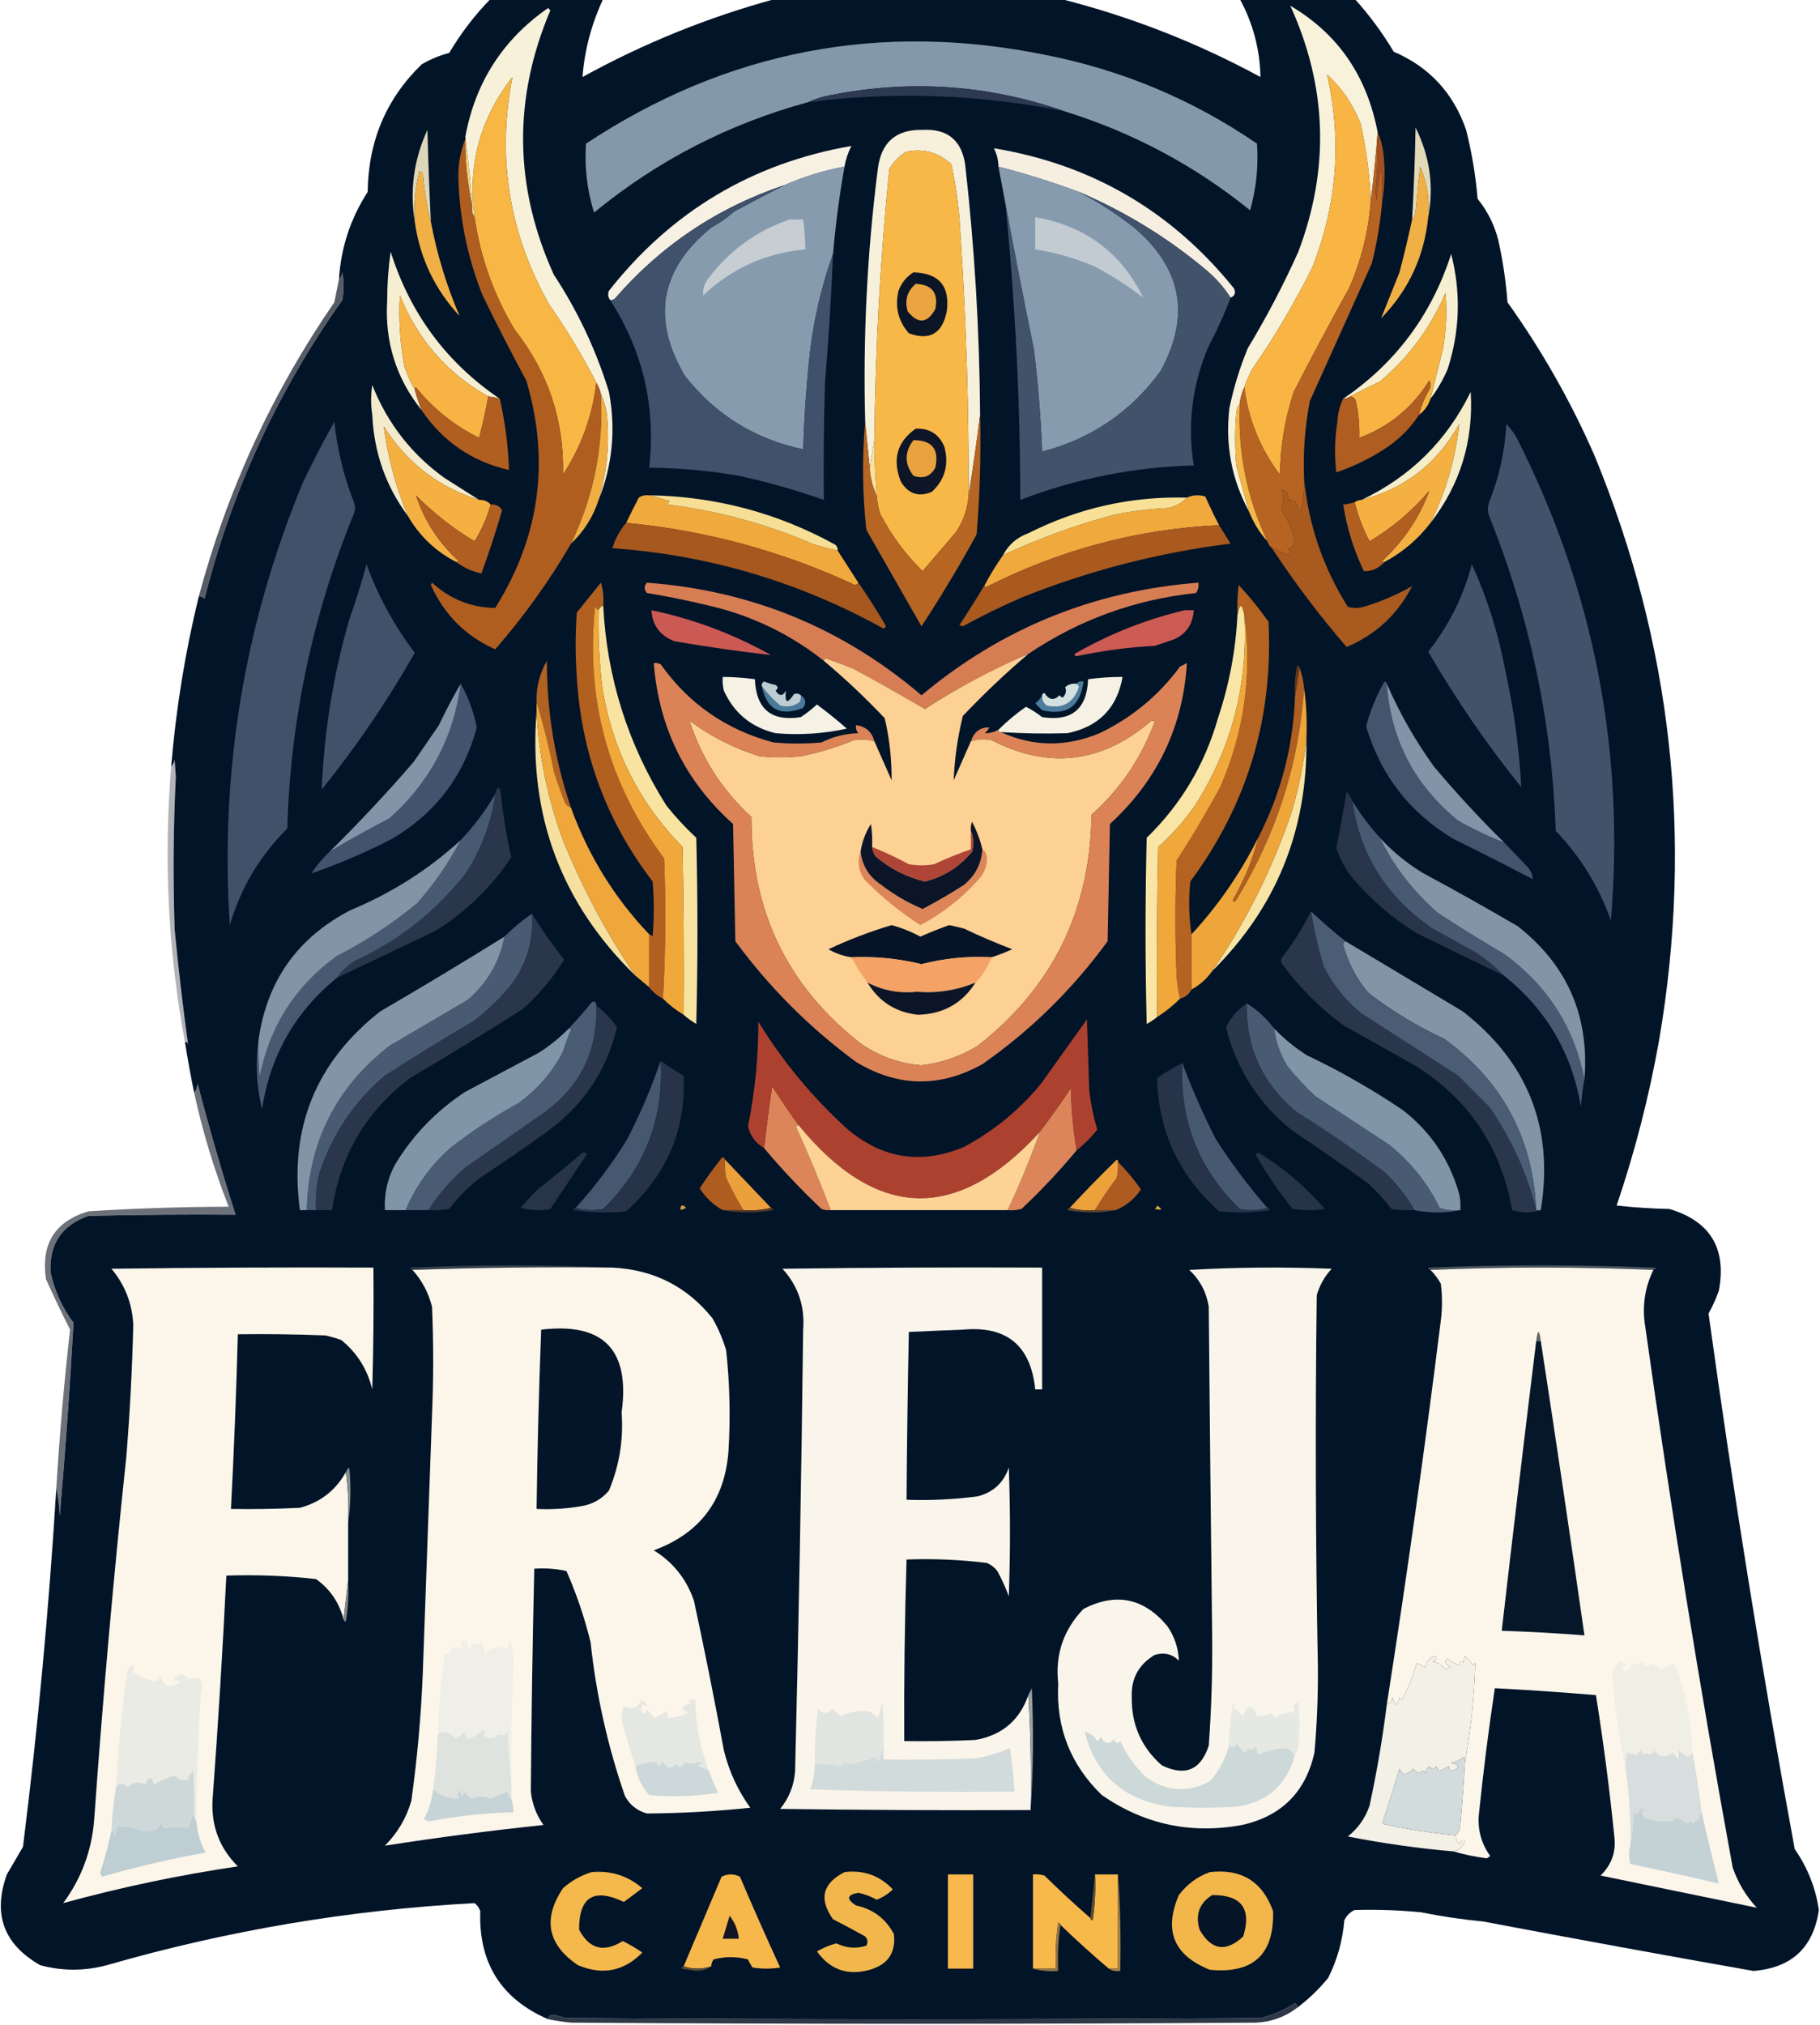<svg width="792" height="881" viewBox="0 0 792 881" fill="none" xmlns="http://www.w3.org/2000/svg">
<g clip-path="url(#clip0_125_1310)">
<path fill-rule="evenodd" clip-rule="evenodd" d="M213.5 -0.5C229.833 -0.5 246.167 -0.5 262.5 -0.5C257.357 10.543 254.357 21.876 253.5 33.5C280.172 18.814 308.172 7.48 337.5 -0.5C378.833 -0.5 420.167 -0.5 461.5 -0.5C491.904 7.2 520.904 18.534 548.5 33.5C548.274 21.529 545.274 10.195 539.5 -0.5C556.167 -0.5 572.833 -0.5 589.5 -0.5C595.867 6.526 601.532 14.193 606.5 22.5C621.956 29.126 632.456 40.459 638 56.5C640.482 66.354 642.149 76.354 643 86.5C647.31 91.82 650.31 97.82 652 104.5C653.992 113.39 655.324 122.39 656 131.5C670.992 152.479 683.659 174.812 694 198.5C727.579 280.256 736.912 364.923 722 452.5C717.643 476.995 711.477 500.995 703.5 524.5C711.146 525.331 718.812 525.831 726.5 526C744.242 531.301 751.409 543.134 748 561.5C746.774 564.952 745.274 568.285 743.5 571.5C754.269 649.45 766.769 727.117 781 804.5C786.604 812.533 790.104 821.366 791.5 831C789.136 847.36 779.636 856.193 763 857.5C723.789 850.572 684.622 843.405 645.5 836C636.43 835.133 627.43 833.8 618.5 832C608.844 831.045 599.177 830.711 589.5 831C587.448 831.93 585.948 833.43 585 835.5C584.255 844.358 581.922 852.691 578 860.5C573.99 865.407 569.49 869.74 564.5 873.5C564.631 872.624 564.298 871.957 563.5 871.5C558.906 874.534 553.906 876.701 548.5 878C447.833 878.667 347.167 878.667 246.5 878C244.5 877.5 242.5 877 240.5 876.5C239.287 876.747 238.62 877.414 238.5 878.5C218.058 869.637 208.224 853.971 209 831.5C208.535 830.069 207.701 828.903 206.5 828C152.163 830.916 98.831 839.916 46.501 855C36.76 857.592 27.093 857.592 17.5 855C1.59 845.94 -3.243 832.774 3 815.5C5.333 811.5 7.667 807.5 10.001 803.5C16.491 751.656 21.326 699.656 24.5 647.5C25.325 651.312 25.825 655.312 26 659.5C28.445 631.501 30.445 603.501 32.001 575.5C27.043 568.917 23.709 561.584 22 553.5C21.386 541.234 26.886 533.068 38.501 529C59.831 528.5 81.165 528.333 102.5 528.5C96.507 509.682 91.007 490.682 86.001 471.5C85.79 473.058 85.29 474.391 84.501 475.5C83.004 468.206 81.671 460.873 80.501 453.5C81.341 452.991 81.841 453.657 82.001 455.5C79.641 438.595 77.641 421.595 76.001 404.5C75.252 382.325 75.418 360.158 76.501 338C76.334 335.5 76.168 333 76.001 330.5C75.769 331.737 75.269 332.737 74.501 333.5C76.558 308.489 80.558 283.823 86.501 259.5C87.496 259.414 88.329 259.748 89.001 260.5C100.939 213.304 120.939 169.97 149 130.5C149.667 126.5 149.667 122.5 149 118.5C148.768 119.737 148.268 120.737 147.5 121.5C148.369 107.725 152.536 95.059 160 83.5C160.262 61.405 168.096 42.905 183.5 28C187.25 25.793 191.25 24.127 195.5 23C200.566 14.436 206.566 6.603 213.5 -0.5Z" fill="#021428"/>
<path fill-rule="evenodd" clip-rule="evenodd" d="M463.5 48.5C429.253 36.528 394.253 34.361 358.5 42C355.996 42.698 353.663 43.531 351.5 44.5C316.972 53.929 285.972 69.929 258.5 92.5C255.47 82.733 254.304 72.733 255 62.5C316.325 21.971 383.159 9.138 455.5 24C488.726 30.623 519.226 43.456 547 62.5C547.687 72.356 546.687 82.023 544 91.5C519.978 72.07 493.145 57.737 463.5 48.5Z" fill="#8498AB"/>
<path fill-rule="evenodd" clip-rule="evenodd" d="M463.5 48.5C426.378 41.012 389.045 39.678 351.5 44.5C353.663 43.531 355.996 42.698 358.5 42C394.253 34.361 429.253 36.528 463.5 48.5Z" fill="#2C3950"/>
<path fill-rule="evenodd" clip-rule="evenodd" d="M621.5 94.5C622.183 86.776 621.016 79.442 618 72.5C617.213 79.155 616.547 85.821 616 92.5C615.768 93.737 615.268 94.737 614.5 95.5C615.259 82.192 615.759 68.858 616 55.5C622.227 68.033 624.06 81.033 621.5 94.5Z" fill="#E2DAB7"/>
<path fill-rule="evenodd" clip-rule="evenodd" d="M202.499 59.5C203.775 69.328 204.775 79.328 205.499 89.5C203.37 80.097 202.37 70.43 202.499 60.5C202.499 60.167 202.499 59.833 202.499 59.5Z" fill="#F6CD71"/>
<path fill-rule="evenodd" clip-rule="evenodd" d="M367.499 72.5C358.435 74.19 349.768 76.857 341.499 80.5C312.266 90.276 287.599 106.776 267.499 130C266.905 130.464 266.238 130.631 265.499 130.5C264.587 129.262 264.42 127.928 264.999 126.5C292.137 92.016 327.304 71.016 370.499 63.5C369.036 66.357 368.036 69.357 367.499 72.5Z" fill="#F7F1E3"/>
<path fill-rule="evenodd" clip-rule="evenodd" d="M187.5 96.5C185.707 89.741 184.54 82.741 184 75.5C183.586 75.043 183.086 74.709 182.5 74.5C180.703 81.699 180.036 89.032 180.5 96.5C178.25 82.744 180.083 69.41 186 56.5C186.334 69.846 186.834 83.179 187.5 96.5Z" fill="#DDD7BA"/>
<path fill-rule="evenodd" clip-rule="evenodd" d="M599.5 57.5C600.761 60.258 601.594 63.258 602 66.5C602.821 73.679 602.655 80.679 601.5 87.5C601.649 70.255 600.816 70.255 599 87.5C598.833 86.167 598.667 84.833 598.5 83.5C599.378 74.857 599.711 66.19 599.5 57.5Z" fill="#A15121"/>
<path fill-rule="evenodd" clip-rule="evenodd" d="M599.5 57.5C598.78 67.386 597.78 77.386 596.5 87.5C596.064 76.167 594.564 64.834 592 53.5C588.463 44.914 583.63 37.914 577.5 32.5C584.012 61.121 581.845 89.121 571 116.5C563.355 131.794 554.688 146.46 545 160.5C543.546 163.071 542.38 165.738 541.5 168.5C540.434 170.701 539.767 173.035 539.5 175.5C538.71 176.609 538.21 177.942 538 179.5C537.333 187.167 537.333 194.833 538 202.5C539.741 209.22 541.575 215.886 543.5 222.5C535.946 208.523 533.112 193.523 535 177.5C536.861 168.585 539.527 159.918 543 151.5C551.173 137.979 558.507 123.979 565 109.5C578.691 73.298 577.525 37.631 561.5 2.5C582.148 14.632 594.815 32.965 599.5 57.5Z" fill="#F8F2DB"/>
<path fill-rule="evenodd" clip-rule="evenodd" d="M535.5 129.5C532.772 125.263 529.439 121.429 525.5 118C508.618 103.72 489.952 92.22 469.5 83.5C458.097 79.256 446.43 75.589 434.5 72.5C434.452 69.687 433.785 67.02 432.5 64.5C475.066 71.535 509.899 91.868 537 125.5C537.844 127.463 537.344 128.796 535.5 129.5Z" fill="#F6EFE1"/>
<path fill-rule="evenodd" clip-rule="evenodd" d="M426.499 180.5C425.062 192.065 423.395 203.732 421.499 215.5C421.638 177.981 420.472 140.314 417.999 102.5C417.52 92.039 416.187 81.706 413.999 71.5C408.474 66.327 401.974 64.493 394.499 66C391.332 67.834 388.832 70.334 386.999 73.5C383.066 112.734 380.899 152.067 380.499 191.5C379.832 195.5 379.166 199.5 378.499 203.5C377.789 196.849 377.122 190.182 376.499 183.5C375.508 146.685 377.342 110.019 381.999 73.5C383.417 61.911 389.917 56.245 401.499 56.5C412.225 55.94 418.392 60.94 419.999 71.5C424.106 107.705 426.273 144.039 426.499 180.5Z" fill="#F7F0DB"/>
<path fill-rule="evenodd" clip-rule="evenodd" d="M260.5 217.5C264.222 205.108 265.388 192.442 264 179.5C263.454 176.621 262.621 173.954 261.5 171.5C261.107 169.716 260.441 168.05 259.5 166.5C253.432 154.696 246.599 143.363 239 132.5C221.497 101.483 216.164 68.483 223 33.5C208.907 51.539 203.407 71.872 206.5 94.5C205.549 93.081 205.216 91.415 205.5 89.5C204.776 79.328 203.776 69.328 202.5 59.5C206.824 35.853 218.824 17.186 238.5 3.5C238.833 3.833 239.167 4.167 239.5 4.5C223.185 43.007 223.685 81.34 241 119.5C251.415 135.331 259.415 152.331 265 170.5C268.035 186.748 266.535 202.414 260.5 217.5Z" fill="#F8F1DA"/>
<path fill-rule="evenodd" clip-rule="evenodd" d="M621.5 94.5C619.778 111.607 612.945 126.274 601 138.5C603.6 131.944 606.266 125.277 609 118.5C611.045 110.751 612.878 103.085 614.5 95.5C615.268 94.737 615.768 93.737 616 92.5C616.547 85.821 617.213 79.155 618 72.5C621.016 79.442 622.183 86.776 621.5 94.5Z" fill="#F0B045"/>
<path fill-rule="evenodd" clip-rule="evenodd" d="M434.5 72.5C446.43 75.589 458.097 79.256 469.5 83.5C477.946 87.895 485.946 93.061 493.5 99C514.369 116.672 518.203 137.505 505 161.5C492.081 179.225 474.914 190.891 453.5 196.5C452.912 181.784 451.745 167.118 450 152.5C445.614 131.072 441.447 109.739 437.5 88.5C436.518 83.188 435.518 77.855 434.5 72.5Z" fill="#879BAE"/>
<path fill-rule="evenodd" clip-rule="evenodd" d="M187.5 96.5C190.194 110.739 194.36 124.405 200 137.5C189.207 125.913 182.707 112.247 180.5 96.5C180.036 89.032 180.703 81.699 182.5 74.5C183.086 74.709 183.586 75.043 184 75.5C184.54 82.741 185.707 89.741 187.5 96.5Z" fill="#F0B046"/>
<path fill-rule="evenodd" clip-rule="evenodd" d="M259.499 166.5C257.842 180.847 253.009 194.18 244.999 206.5C245.519 182.881 238.519 161.881 223.999 143.5C214.889 128.336 209.055 112.002 206.499 94.5C203.406 71.872 208.906 51.539 222.999 33.5C216.163 68.483 221.496 101.483 238.999 132.5C246.598 143.363 253.431 154.696 259.499 166.5Z" fill="#F8B644"/>
<path fill-rule="evenodd" clip-rule="evenodd" d="M367.5 72.5C365.274 85.085 363.607 97.752 362.5 110.5C357.086 125.61 353.586 141.277 352 157.5C350.73 170.138 349.896 182.804 349.5 195.5C328.441 191.056 311.275 180.389 298 163.5C283.399 138.69 287.232 117.19 309.5 99C313.11 97.056 316.443 94.723 319.5 92C327.326 87.773 334.659 83.94 341.5 80.5C349.769 76.857 358.436 74.19 367.5 72.5Z" fill="#879BAE"/>
<path fill-rule="evenodd" clip-rule="evenodd" d="M343.501 95.5C345.501 95.5 347.501 95.5 349.501 95.5C350.081 99.81 350.415 104.143 350.501 108.5C333.303 110.06 318.469 116.726 306.001 128.5C305.744 125.983 306.411 123.65 308.001 121.5C317.158 109.176 328.991 100.509 343.501 95.5Z" fill="#C6CDD3"/>
<path fill-rule="evenodd" clip-rule="evenodd" d="M217.5 173.5C215.883 172.962 214.216 172.629 212.5 172.5C194.637 162.456 181.803 147.789 174 128.5C173.424 138.901 174.091 149.234 176 159.5C177.232 163.061 178.732 166.394 180.5 169.5C181.302 172.574 182.302 175.574 183.5 178.5C172.348 164.595 167.348 148.595 168.5 130.5C168.501 123.46 169.001 116.46 170 109.5C178.482 136.456 194.315 157.789 217.5 173.5Z" fill="#F6EED1"/>
<path fill-rule="evenodd" clip-rule="evenodd" d="M622.5 173.5C624.33 166.178 626.164 158.845 628 151.5C629.331 143.536 629.665 135.536 629 127.5C622.536 142.602 613.036 155.435 600.5 166C596.054 168.084 591.721 170.25 587.5 172.5C586.609 173.11 585.609 173.443 584.5 173.5C607.299 158.006 622.965 137.006 631.5 110.5C635.809 127.292 635.309 143.958 630 160.5C627.978 165.223 625.478 169.557 622.5 173.5Z" fill="#F7EFD1"/>
<path fill-rule="evenodd" clip-rule="evenodd" d="M622.5 173.5C621.567 176.37 619.9 178.704 617.5 180.5C618.453 176.597 619.953 172.93 622 169.5C622.667 168.167 622.667 166.833 622 165.5C614.674 177.329 604.507 185.662 591.5 190.5C591.691 185.101 591.191 179.767 590 174.5C589.583 173.244 588.75 172.577 587.5 172.5C591.721 170.25 596.054 168.084 600.5 166C613.036 155.435 622.536 142.602 629 127.5C629.665 135.536 629.331 143.536 628 151.5C626.164 158.845 624.33 166.178 622.5 173.5Z" fill="#F7B443"/>
<path fill-rule="evenodd" clip-rule="evenodd" d="M596.5 87.5C595.53 100.715 592.363 113.382 587 125.5C578.745 140.341 570.745 155.341 563 170.5C559.14 182.185 557.14 194.185 557 206.5C548.386 195.139 543.219 182.472 541.5 168.5C542.38 165.738 543.546 163.071 545 160.5C554.688 146.46 563.355 131.794 571 116.5C581.845 89.121 584.012 61.121 577.5 32.5C583.63 37.914 588.463 44.914 592 53.5C594.564 64.834 596.064 76.167 596.5 87.5Z" fill="#F8B543"/>
<path fill-rule="evenodd" clip-rule="evenodd" d="M341.5 80.5C334.659 83.94 327.326 87.773 319.5 92C316.443 94.723 313.11 97.056 309.5 99C287.232 117.19 283.399 138.69 298 163.5C311.275 180.389 328.441 191.056 349.5 195.5C349.896 182.804 350.73 170.138 352 157.5C353.586 141.277 357.086 125.61 362.5 110.5C361.732 129.187 360.566 147.854 359 166.5C358.5 183.497 358.333 200.497 358.5 217.5C346.421 213.229 334.087 209.729 321.5 207C308.59 204.761 295.59 203.594 282.5 203.5C285.489 177.123 279.822 152.79 265.5 130.5C266.239 130.631 266.906 130.464 267.5 130C287.6 106.776 312.267 90.276 341.5 80.5Z" fill="#40526B"/>
<path fill-rule="evenodd" clip-rule="evenodd" d="M212.501 172.5C211.383 178.541 210.049 184.541 208.501 190.5C197.698 185.196 188.531 177.862 181.001 168.5C180.602 168.728 180.436 169.062 180.501 169.5C178.733 166.394 177.233 163.061 176.001 159.5C174.092 149.234 173.425 138.901 174.001 128.5C181.804 147.789 194.638 162.456 212.501 172.5Z" fill="#F7B343"/>
<path fill-rule="evenodd" clip-rule="evenodd" d="M202.5 60.5C202.371 70.43 203.371 80.097 205.5 89.5C205.216 91.415 205.549 93.081 206.5 94.5C209.056 112.002 214.89 128.336 224 143.5C238.52 161.881 245.52 182.881 245 206.5C253.01 194.18 257.843 180.847 259.5 166.5C260.441 168.05 261.107 169.716 261.5 171.5C262.71 194.319 258.377 215.986 248.5 236.5C238.978 252.87 227.978 268.204 215.5 282.5C202.597 276.719 193.263 267.386 187.5 254.5C187.667 254.167 187.833 253.833 188 253.5C195.888 260.705 205.055 264.372 215.5 264.5C234.923 233.527 239.423 200.527 229 165.5C222.411 153.323 216.078 140.99 210 128.5C203.603 112.457 200.103 95.791 199.5 78.5C199.239 72.16 200.239 66.16 202.5 60.5Z" fill="#B05E20"/>
<path fill-rule="evenodd" clip-rule="evenodd" d="M469.5 83.5C489.952 92.22 508.618 103.72 525.5 118C529.439 121.429 532.772 125.263 535.5 129.5C532.834 136.639 529.667 143.639 526 150.5C518.807 167.226 516.64 184.56 519.5 202.5C493.422 203.199 468.255 208.199 444 217.5C443.935 174.383 441.768 131.383 437.5 88.5C441.447 109.739 445.614 131.072 450 152.5C451.745 167.118 452.912 181.784 453.5 196.5C474.914 190.891 492.081 179.225 505 161.5C518.203 137.505 514.369 116.672 493.5 99C485.946 93.061 477.946 87.895 469.5 83.5Z" fill="#41526B"/>
<path fill-rule="evenodd" clip-rule="evenodd" d="M450.5 94.5C472.199 98.215 487.866 109.882 497.5 129.5C491.253 124.656 484.253 120.156 476.5 116C468.144 112.381 459.477 109.881 450.5 108.5C450.5 103.833 450.5 99.167 450.5 94.5Z" fill="#C3CBD2"/>
<path fill-rule="evenodd" clip-rule="evenodd" d="M208.5 217.5C190.782 211.958 176.949 201.291 167 185.5C168.765 198.963 172.265 211.963 177.5 224.5C167.902 211.547 162.735 196.88 162 180.5C161.333 176.167 161.333 171.833 162 167.5C168.548 184.106 179.048 197.606 193.5 208C198.564 211.191 203.564 214.358 208.5 217.5Z" fill="#F3EBCC"/>
<path fill-rule="evenodd" clip-rule="evenodd" d="M421.5 215.5C421.119 221.278 419.285 226.611 416 231.5C411.157 237.207 406.323 242.874 401.5 248.5C394.015 241.176 387.849 232.843 383 223.5C382.178 220.883 381.678 218.216 381.5 215.5C380.834 207.517 380.501 199.517 380.5 191.5C380.9 152.067 383.067 112.734 387 73.5C388.833 70.333 391.333 67.833 394.5 66C401.975 64.493 408.475 66.326 414 71.5C416.188 81.706 417.521 92.039 418 102.5C420.473 140.314 421.639 177.981 421.5 215.5Z" fill="#F8B847"/>
<path fill-rule="evenodd" clip-rule="evenodd" d="M397.499 118.5C408.622 118.79 413.455 124.457 411.999 135.5C410.045 145.158 404.545 148.324 395.499 145C390.853 139.689 389.353 133.523 390.999 126.5C392.304 123.039 394.47 120.372 397.499 118.5Z" fill="#0C1526"/>
<path fill-rule="evenodd" clip-rule="evenodd" d="M398.501 123.5C405.633 123.802 408.466 127.469 407.001 134.5C403.523 140.727 399.523 141.06 395.001 135.5C393.594 130.643 394.761 126.643 398.501 123.5Z" fill="#EAA440"/>
<path fill-rule="evenodd" clip-rule="evenodd" d="M599.5 57.5C599.711 66.19 599.378 74.857 598.5 83.5C598.667 84.833 598.833 86.167 599 87.5C600.816 70.255 601.649 70.255 601.5 87.5C600.698 96.617 599.198 105.617 597 114.5C587.983 134.531 578.983 154.531 570 174.5C567.823 185.723 566.99 197.057 567.5 208.5C567.622 213.232 567.122 217.898 566 222.5C564.98 221.109 564.147 219.609 563.5 218C562.552 217.517 561.552 217.351 560.5 217.5C560.773 214.817 559.773 213.317 557.5 213C558.795 215.801 558.795 218.634 557.5 221.5C560.759 226.583 562.759 231.416 563.5 236C562.833 237.333 561.833 238.333 560.5 239C561.451 239.718 561.617 240.551 561 241.5C558.775 240.605 556.275 239.605 553.5 238.5C552.599 237.71 551.932 236.71 551.5 235.5C542.579 216.68 538.579 196.68 539.5 175.5C539.767 173.035 540.434 170.701 541.5 168.5C543.219 182.472 548.386 195.139 557 206.5C557.14 194.185 559.14 182.185 563 170.5C570.745 155.341 578.745 140.341 587 125.5C592.363 113.382 595.53 100.715 596.5 87.5C597.78 77.386 598.78 67.386 599.5 57.5Z" fill="#B76422"/>
<path fill-rule="evenodd" clip-rule="evenodd" d="M617.5 180.5C614.065 185.77 609.731 190.27 604.5 194C597.391 198.888 589.724 202.721 581.5 205.5C580.663 198.178 580.83 190.845 582 183.5C582.149 179.867 582.982 176.534 584.5 173.5C585.609 173.443 586.609 173.11 587.5 172.5C588.75 172.577 589.583 173.244 590 174.5C591.191 179.767 591.691 185.101 591.5 190.5C604.507 185.662 614.674 177.329 622 165.5C622.667 166.833 622.667 168.167 622 169.5C619.953 172.93 618.453 176.597 617.5 180.5Z" fill="#AF5D21"/>
<path fill-rule="evenodd" clip-rule="evenodd" d="M212.5 172.5C214.216 172.629 215.883 172.962 217.5 173.5C219.818 183.674 221.152 194.008 221.5 204.5C205.38 200.781 192.713 192.115 183.5 178.5C182.302 175.574 181.302 172.574 180.5 169.5C180.435 169.062 180.601 168.728 181 168.5C188.53 177.862 197.697 185.196 208.5 190.5C210.048 184.541 211.382 178.541 212.5 172.5Z" fill="#B15E21"/>
<path fill-rule="evenodd" clip-rule="evenodd" d="M208.5 217.5C210.553 217.402 212.22 218.069 213.5 219.5C211.926 225.242 209.593 230.575 206.5 235.5C197.184 229.919 188.684 223.252 181 215.5C184.629 226.498 190.795 235.998 199.5 244C199.272 244.399 198.938 244.565 198.5 244.5C189.534 239.859 182.534 233.192 177.5 224.5C172.265 211.963 168.765 198.963 167 185.5C176.949 201.291 190.782 211.958 208.5 217.5Z" fill="#F5B042"/>
<path fill-rule="evenodd" clip-rule="evenodd" d="M261.5 171.5C262.621 173.954 263.454 176.621 264 179.5C265.388 192.442 264.222 205.108 260.5 217.5C258.073 224.907 254.073 231.24 248.5 236.5C258.377 215.986 262.71 194.319 261.5 171.5Z" fill="#F1AE42"/>
<path fill-rule="evenodd" clip-rule="evenodd" d="M622.5 227.5C629.219 213.849 633.386 199.516 635 184.5C625.474 201.657 611.308 212.657 592.5 217.5C613.756 207.411 629.589 191.744 640 170.5C641.265 191.861 635.431 210.861 622.5 227.5Z" fill="#F5ECC8"/>
<path fill-rule="evenodd" clip-rule="evenodd" d="M622.5 227.5C617.033 234.638 610.366 240.305 602.5 244.5C602.062 244.565 601.728 244.399 601.5 244C610.856 235.35 617.69 225.183 622 213.5C614.557 222.276 605.89 229.61 596 235.5C593.14 230.085 590.973 224.418 589.5 218.5C590.391 217.89 591.391 217.557 592.5 217.5C611.308 212.657 625.474 201.657 635 184.5C633.386 199.516 629.219 213.849 622.5 227.5Z" fill="#F5B042"/>
<path opacity="0.659" fill-rule="evenodd" clip-rule="evenodd" d="M86.5 259.5C98.893 213.248 118.56 170.581 145.5 131.5C146.167 128.023 146.834 124.689 147.5 121.5C148.268 120.737 148.768 119.737 149 118.5C149.667 122.5 149.667 126.5 149 130.5C120.939 169.97 100.939 213.304 89 260.5C88.329 259.748 87.496 259.414 86.5 259.5Z" fill="#010919"/>
<path fill-rule="evenodd" clip-rule="evenodd" d="M539.5 175.5C538.579 196.68 542.579 216.68 551.5 235.5C548.084 231.677 545.418 227.343 543.5 222.5C541.575 215.886 539.741 209.22 538 202.5C537.333 194.833 537.333 187.167 538 179.5C538.21 177.942 538.71 176.609 539.5 175.5Z" fill="#F5B747"/>
<path fill-rule="evenodd" clip-rule="evenodd" d="M282.5 215.5C285.421 216.194 288.421 217.027 291.5 218C291.043 218.414 290.709 218.914 290.5 219.5C312.715 222.241 334.048 228.074 354.5 237C357.845 237.943 361.178 238.777 364.5 239.5C367.486 244.13 370.486 248.797 373.5 253.5C373.265 254.097 372.765 254.43 372 254.5C340.276 239.779 307.109 230.779 272.5 227.5C274.233 223.814 276.066 220.148 278 216.5C279.356 215.62 280.856 215.286 282.5 215.5Z" fill="#F0A93C"/>
<path fill-rule="evenodd" clip-rule="evenodd" d="M516.5 216.5C518.966 215.366 521.633 215.199 524.5 216C526.369 220.238 528.369 224.405 530.5 228.5C495.022 230.166 461.189 239.166 429 255.5C428.601 255.272 428.435 254.938 428.5 254.5C430.916 249.999 433.583 245.666 436.5 241.5C451.971 234.267 467.971 228.433 484.5 224C492.418 222.347 500.418 221.347 508.5 221C512.155 219.958 514.821 218.458 516.5 216.5Z" fill="#F0A93C"/>
<path fill-rule="evenodd" clip-rule="evenodd" d="M655.5 184.5C657.223 186.253 658.723 188.253 660 190.5C693.539 256.53 707.206 326.53 701 400.5C695.784 385.725 687.784 372.725 677 361.5C675.38 314.105 665.713 268.438 648 224.5C647.333 222.5 647.333 220.5 648 218.5C652.397 207.58 654.897 196.247 655.5 184.5Z" fill="#42526A"/>
<path fill-rule="evenodd" clip-rule="evenodd" d="M516.5 216.5C514.821 218.458 512.155 219.958 508.5 221C500.418 221.347 492.418 222.347 484.5 224C467.971 228.433 451.971 234.267 436.5 241.5C438.893 236.954 442.559 233.788 447.5 232C469.194 221.028 492.194 215.861 516.5 216.5Z" fill="#F8E197"/>
<path fill-rule="evenodd" clip-rule="evenodd" d="M282.5 215.5C311.339 215.959 338.339 223.126 363.5 237C364.252 237.671 364.586 238.504 364.5 239.5C361.178 238.777 357.845 237.943 354.5 237C334.048 228.074 312.715 222.241 290.5 219.5C290.709 218.914 291.043 218.414 291.5 218C288.421 217.027 285.421 216.194 282.5 215.5Z" fill="#F6DF95"/>
<path fill-rule="evenodd" clip-rule="evenodd" d="M213.5 219.5C215.714 219.291 217.381 220.124 218.5 222C215.789 231.301 212.789 240.467 209.5 249.5C205.418 248.624 201.751 246.957 198.5 244.5C198.938 244.565 199.272 244.399 199.5 244C190.795 235.998 184.629 226.498 181 215.5C188.684 223.252 197.184 229.919 206.5 235.5C209.593 230.575 211.926 225.242 213.5 219.5Z" fill="#B05E21"/>
<path fill-rule="evenodd" clip-rule="evenodd" d="M530.5 228.5C532.142 231.102 533.808 233.769 535.5 236.5C504.201 240.408 473.868 248.242 444.5 260C435.785 263.774 427.285 267.941 419 272.5C418.5 272.333 418 272.167 417.5 272C421.317 266.187 424.983 260.353 428.5 254.5C428.435 254.938 428.601 255.272 429 255.5C461.189 239.166 495.022 230.166 530.5 228.5Z" fill="#AA5A1F"/>
<path fill-rule="evenodd" clip-rule="evenodd" d="M426.5 180.5C426.912 197.875 426.412 215.209 425 232.5C417.503 246.165 409.503 259.498 401 272.5C393 258.5 385 244.5 377 230.5C375.278 214.698 375.111 199.031 376.5 183.5C377.123 190.182 377.79 196.849 378.5 203.5C378.755 207.8 379.755 211.8 381.5 215.5C381.678 218.216 382.178 220.883 383 223.5C387.849 232.843 394.015 241.176 401.5 248.5C406.323 242.874 411.157 237.207 416 231.5C419.285 226.611 421.119 221.278 421.5 215.5C423.396 203.732 425.063 192.065 426.5 180.5Z" fill="#B66523"/>
<path fill-rule="evenodd" clip-rule="evenodd" d="M380.5 191.5C380.501 199.517 380.834 207.517 381.5 215.5C379.755 211.8 378.755 207.8 378.5 203.5C379.167 199.5 379.833 195.5 380.5 191.5Z" fill="#F9E29F"/>
<path fill-rule="evenodd" clip-rule="evenodd" d="M398.499 186.5C404.56 186.277 408.727 188.944 410.999 194.5C413.003 202.22 411.169 208.72 405.499 214C399.747 216.379 395.247 214.879 391.999 209.5C388.213 199.848 390.38 192.182 398.499 186.5Z" fill="#0D1526"/>
<path fill-rule="evenodd" clip-rule="evenodd" d="M397.501 191.5C405.642 191.481 408.808 195.481 407 203.5C404.948 207.292 401.782 208.458 397.501 207C393.542 201.835 393.542 196.668 397.501 191.5Z" fill="#E8A23E"/>
<path fill-rule="evenodd" clip-rule="evenodd" d="M602.5 244.5C599.948 247.285 596.948 248.619 593.5 248.5C589.08 239.243 586.08 229.576 584.5 219.5C586.216 219.371 587.883 219.038 589.5 218.5C590.973 224.418 593.14 230.085 596 235.5C605.89 229.61 614.557 222.276 622 213.5C617.69 225.183 610.856 235.35 601.5 244C601.728 244.399 602.062 244.565 602.5 244.5Z" fill="#B15F21"/>
<path fill-rule="evenodd" clip-rule="evenodd" d="M145.499 183.5C146.72 195.411 149.554 207.077 153.999 218.5C154.666 220.167 154.666 221.833 153.999 223.5C136.07 267.402 126.404 313.068 124.999 360.5C113.097 372.293 104.763 386.293 99.999 402.5C95.65 335.596 106.316 271.262 131.999 209.5C136.257 200.649 140.757 191.983 145.499 183.5Z" fill="#42516A"/>
<path fill-rule="evenodd" clip-rule="evenodd" d="M272.5 227.5C307.109 230.779 340.276 239.779 372 254.5C372.765 254.43 373.265 254.097 373.5 253.5C377.559 259.266 381.392 265.266 385 271.5C385.688 272.332 385.521 272.998 384.5 273.5C347.785 253.153 308.451 241.486 266.5 238.5C267.722 234.388 269.722 230.721 272.5 227.5Z" fill="#A6581F"/>
<path fill-rule="evenodd" clip-rule="evenodd" d="M567.5 208.5C569.443 228.407 575.776 246.907 586.5 264C588.833 264.667 591.167 264.667 593.5 264C601.016 261.718 608.016 258.718 614.5 255C608.206 267.294 598.706 276.127 586 281.5C574.259 267.916 563.425 253.582 553.5 238.5C556.275 239.605 558.775 240.605 561 241.5C561.617 240.551 561.451 239.718 560.5 239C561.833 238.333 562.833 237.333 563.5 236C562.759 231.416 560.759 226.583 557.5 221.5C558.795 218.634 558.795 215.801 557.5 213C559.773 213.317 560.773 214.817 560.5 217.5C561.552 217.351 562.552 217.517 563.5 218C564.147 219.609 564.98 221.109 566 222.5C567.122 217.898 567.622 213.232 567.5 208.5Z" fill="#A95A1F"/>
<path fill-rule="evenodd" clip-rule="evenodd" d="M640.5 245.5C647.161 260.11 651.995 275.444 655 291.5C658.753 308.344 661.086 325.344 662 342.5C647.018 323.876 633.518 304.209 621.5 283.5C630.486 272.195 636.819 259.528 640.5 245.5Z" fill="#425269"/>
<path fill-rule="evenodd" clip-rule="evenodd" d="M283.5 265.5C301.783 269.319 319.117 275.819 335.5 285C321.51 283.407 307.51 281.407 293.5 279C287.219 276.569 283.886 272.069 283.5 265.5Z" fill="#CC5A54"/>
<path fill-rule="evenodd" clip-rule="evenodd" d="M515.501 265.5C516.834 265.5 518.168 265.5 519.501 265.5C519 272.508 515.333 277.008 508.501 279C506.501 279.667 504.501 280.333 502.501 281C491.028 281.589 479.694 283.089 468.501 285.5C467.305 285.154 467.305 284.654 468.501 284C483.415 275.537 499.081 269.37 515.501 265.5Z" fill="#CC5B53"/>
<path fill-rule="evenodd" clip-rule="evenodd" d="M447.5 284.5C431.797 291.185 416.797 299.185 402.5 308.5C392.318 302.505 381.985 296.671 371.5 291C367.539 289.402 363.539 287.902 359.5 286.5C358.893 286.624 358.56 286.957 358.5 287.5C345.424 277.127 330.757 269.627 314.5 265C303.605 262.154 292.605 259.821 281.5 258C280.253 256.506 280.253 255.006 281.5 253.5C326.833 256.877 366.666 273.21 401 302.5C435.785 273.394 475.952 257.06 521.5 253.5C521.714 255.144 521.38 256.644 520.5 258C493.88 260.815 469.547 269.648 447.5 284.5Z" fill="#D77D54"/>
<path fill-rule="evenodd" clip-rule="evenodd" d="M565.5 290.5C564.833 294.833 564.167 299.167 563.5 303.5C563.173 298.786 563.507 294.12 564.5 289.5C565.107 289.624 565.44 289.957 565.5 290.5Z" fill="#5B3923"/>
<path fill-rule="evenodd" clip-rule="evenodd" d="M447.5 284.5C437.593 292.902 428.093 301.902 419 311.5C416.731 320.716 415.398 330.05 415 339.5C417.515 333.807 420.015 328.141 422.5 322.5C425.445 321.532 428.445 321.366 431.5 322C456.258 334.73 479.258 332.064 500.5 314C501.167 313.333 501.833 313.333 502.5 314C496.685 329.804 487.518 343.304 475 354.5C474.494 396.094 457.994 429.594 425.5 455C417.933 459.633 409.766 462.466 401 463.5C391.307 462.714 382.474 459.547 374.5 454C342.618 429.075 326.784 396.241 327 355.5C314.245 343.778 305.245 329.778 300 313.5C309.257 320.379 319.424 325.545 330.5 329C336.5 329.667 342.5 329.667 348.5 329C356.42 327.438 364.087 325.104 371.5 322C374.531 321.505 377.531 321.671 380.5 322.5C382.985 328.141 385.485 333.807 388 339.5C388.072 330.409 387.072 321.409 385 312.5C376.652 303.652 367.819 295.319 358.5 287.5C358.56 286.957 358.893 286.624 359.5 286.5C363.539 287.902 367.539 289.402 371.5 291C381.985 296.671 392.318 302.505 402.5 308.5C416.797 299.185 431.797 291.185 447.5 284.5Z" fill="#FDD093"/>
<path fill-rule="evenodd" clip-rule="evenodd" d="M159.5 245.5C164.471 259.263 171.471 272.096 180.5 284C168.608 304.96 155.108 324.793 140 343.5C141.016 318.392 145.016 293.725 152 269.5C154.809 261.573 157.309 253.573 159.5 245.5Z" fill="#42516A"/>
<path fill-rule="evenodd" clip-rule="evenodd" d="M248.499 351.5C247.541 351.047 246.707 350.381 245.999 349.5C244.132 344.898 242.465 340.232 240.999 335.5C239.02 325.22 236.52 315.22 233.499 305.5C233.292 299.024 234.792 293.024 237.999 287.5C237.935 309.448 241.435 330.781 248.499 351.5Z" fill="#B06222"/>
<path fill-rule="evenodd" clip-rule="evenodd" d="M603.5 297.5C605.148 321.623 615.482 341.457 634.5 357C641.327 360.873 647.994 364.04 654.5 366.5C657.984 370.092 661.484 373.759 665 377.5C666.289 379.055 666.956 380.721 667 382.5C655.609 376.554 644.109 370.721 632.5 365C613.443 353.611 600.777 337.278 594.5 316C596.286 309.142 598.953 302.642 602.5 296.5C603.107 296.624 603.44 296.957 603.5 297.5Z" fill="#43556D"/>
<path fill-rule="evenodd" clip-rule="evenodd" d="M565.5 290.5C566.578 293.402 567.244 296.402 567.5 299.5C565.217 332.518 555.384 363.185 538 391.5C537.346 392.696 536.846 392.696 536.5 391.5C541.57 382.679 545.237 373.679 547.5 364.5C557.364 345.378 562.697 325.045 563.5 303.5C564.167 299.167 564.833 294.833 565.5 290.5Z" fill="#AF5F21"/>
<path fill-rule="evenodd" clip-rule="evenodd" d="M262.5 263.5C261.5 263.833 260.833 264.5 260.5 265.5C259.778 265.082 259.278 264.416 259 263.5C254.664 304.162 264.664 340.829 289 373.5C289.82 393.906 289.654 414.24 288.5 434.5C286.091 433.299 284.091 431.633 282.5 429.5C282.5 421.833 282.5 414.167 282.5 406.5C283.117 406.611 283.617 406.944 284 407.5C284.667 399.5 284.667 391.5 284 383.5C263.939 357.33 252.939 327.663 251 294.5C250.333 285.167 250.333 275.833 251 266.5C254.511 262.127 258.011 257.794 261.5 253.5C262.487 256.768 262.82 260.102 262.5 263.5Z" fill="#B26020"/>
<path fill-rule="evenodd" clip-rule="evenodd" d="M541.5 267.5C543.23 297.585 536.063 325.251 520 350.5C515.409 357.095 510.076 363.095 504 368.5C503.5 393.164 503.333 417.831 503.5 442.5C502.152 443.601 500.652 444.601 499 445.5C498.333 418.5 498.333 391.5 499 364.5C513.931 349.982 524.264 332.648 530 312.5C534.905 297.881 537.739 282.881 538.5 267.5C539.459 262.341 540.459 262.341 541.5 267.5Z" fill="#F9E5A5"/>
<path fill-rule="evenodd" clip-rule="evenodd" d="M200.5 297.5C203.797 303.383 206.131 309.717 207.5 316.5C201.761 337.734 189.427 353.901 170.5 365C159.07 370.89 147.403 375.89 135.5 380C137.828 376.484 140.495 373.318 143.5 370.5C151.951 365.437 160.618 360.604 169.5 356C187.082 340.336 197.415 320.836 200.5 297.5Z" fill="#42546D"/>
<path fill-rule="evenodd" clip-rule="evenodd" d="M603.5 297.5C609.043 310.254 615.876 322.254 624 333.5C633.637 344.971 643.804 355.971 654.5 366.5C647.994 364.04 641.327 360.873 634.5 357C615.482 341.457 605.148 321.623 603.5 297.5Z" fill="#8295A8"/>
<path fill-rule="evenodd" clip-rule="evenodd" d="M262.499 263.5C264.111 294.968 273.278 323.968 289.999 350.5C294.021 355.52 298.355 360.186 302.999 364.5C303.666 391.5 303.666 418.5 302.999 445.5C300.984 444.303 299.15 442.97 297.499 441.5C297.666 417.164 297.499 392.831 296.999 368.5C277.908 348.984 266.241 325.651 261.999 298.5C260.751 287.536 260.251 276.536 260.499 265.5C260.832 264.5 261.499 263.833 262.499 263.5Z" fill="#F9E3A1"/>
<path fill-rule="evenodd" clip-rule="evenodd" d="M200.5 297.5C197.415 320.836 187.082 340.336 169.5 356C160.618 360.604 151.951 365.437 143.5 370.5C156.195 357.973 168.362 344.973 180 331.5C183.667 326.167 187.333 320.833 191 315.5C194.173 308.787 197.34 302.787 200.5 297.5Z" fill="#8194A8"/>
<path fill-rule="evenodd" clip-rule="evenodd" d="M518.5 406.5C518.5 414.5 518.5 422.5 518.5 430.5C517.415 432.587 515.749 433.92 513.5 434.5C512.748 431.253 512.248 427.919 512 424.5C511.333 407.833 511.333 391.167 512 374.5C518.732 364.094 525.065 353.428 531 342.5C541.487 318.278 544.987 293.278 541.5 267.5C540.459 262.341 539.459 262.341 538.5 267.5C538.334 263.154 538.501 258.821 539 254.5C543.712 259.543 548.045 264.877 552 270.5C554.121 312.379 542.788 350.045 518 383.5C517.178 391.345 517.344 399.011 518.5 406.5Z" fill="#B56321"/>
<path fill-rule="evenodd" clip-rule="evenodd" d="M260.499 265.5C260.251 276.536 260.751 287.536 261.999 298.5C266.241 325.651 277.908 348.984 296.999 368.5C297.499 392.831 297.666 417.164 297.499 441.5C294.189 439.518 291.189 437.185 288.499 434.5C289.653 414.24 289.819 393.906 288.999 373.5C264.663 340.829 254.663 304.162 258.999 263.5C259.277 264.416 259.777 265.082 260.499 265.5Z" fill="#F0A83A"/>
<path fill-rule="evenodd" clip-rule="evenodd" d="M146.5 425.5C148.668 422.5 151.334 420 154.5 418C173.828 409.094 189.995 396.26 203 379.5C209.724 368.803 213.89 357.47 215.5 345.5C216.563 341.667 217.396 341.667 218 345.5C218.942 354.764 220.442 363.93 222.5 373C213.801 386.033 202.801 396.699 189.5 405C175.145 411.845 160.812 418.678 146.5 425.5Z" fill="#29364C"/>
<path fill-rule="evenodd" clip-rule="evenodd" d="M568.5 321.5C569.064 361.184 555.397 394.851 527.5 422.5C542.126 401.158 553.626 378.158 562 353.5C565.15 342.896 567.317 332.229 568.5 321.5Z" fill="#F8E4A4"/>
<path fill-rule="evenodd" clip-rule="evenodd" d="M588.5 348.5C591.823 371.922 603.489 390.422 623.5 404C629.5 407.333 635.5 410.667 641.5 414C646.311 416.985 650.644 420.485 654.5 424.5C641.85 418.441 629.183 412.275 616.5 406C606.157 399.666 596.99 391.832 589 382.5C585.635 378.472 583.135 373.972 581.5 369C583.094 360.84 584.594 352.673 586 344.5C587.095 345.693 587.928 347.027 588.5 348.5Z" fill="#28344A"/>
<path fill-rule="evenodd" clip-rule="evenodd" d="M541.5 267.5C544.987 293.278 541.487 318.278 531 342.5C525.065 353.428 518.732 364.094 512 374.5C511.333 391.167 511.333 407.833 512 424.5C512.248 427.919 512.748 431.253 513.5 434.5C510.48 437.516 507.146 440.183 503.5 442.5C503.333 417.831 503.5 393.164 504 368.5C510.076 363.095 515.409 357.095 520 350.5C536.063 325.251 543.23 297.585 541.5 267.5Z" fill="#F0A83A"/>
<path fill-rule="evenodd" clip-rule="evenodd" d="M233.499 309.5C234.462 328.697 238.296 347.363 244.999 365.5C253.429 386.365 263.929 406.032 276.499 424.5C244.218 393.001 229.884 354.668 233.499 309.5Z" fill="#F5E0A0"/>
<path fill-rule="evenodd" clip-rule="evenodd" d="M567.5 299.5C568.492 306.648 568.825 313.981 568.5 321.5C567.317 332.229 565.15 342.896 562 353.5C553.626 378.158 542.126 401.158 527.5 422.5C525.12 425.881 522.12 428.547 518.5 430.5C518.5 422.5 518.5 414.5 518.5 406.5C530.128 393.93 539.795 379.93 547.5 364.5C545.237 373.679 541.57 382.679 536.5 391.5C536.846 392.696 537.346 392.696 538 391.5C555.384 363.185 565.217 332.518 567.5 299.5Z" fill="#EEA63B"/>
<path fill-rule="evenodd" clip-rule="evenodd" d="M231.5 397.5C232.39 410.998 228.223 422.665 219 432.5C215.133 436.702 210.967 440.535 206.5 444C193.333 451.749 180.333 459.749 167.5 468C154.021 479.483 144.521 493.649 139 510.5C137.729 515.754 137.229 521.087 137.5 526.5C136.167 526.5 134.833 526.5 133.5 526.5C134.214 496.905 146.214 473.072 169.5 455C180.833 448.333 192.167 441.667 203.5 435C212.077 427.675 217.41 418.508 219.5 407.5C223.183 403.82 227.183 400.486 231.5 397.5Z" fill="#485B73"/>
<path fill-rule="evenodd" clip-rule="evenodd" d="M233.5 305.5C236.521 315.22 239.021 325.22 241 335.5C242.466 340.232 244.133 344.898 246 349.5C246.708 350.381 247.542 351.047 248.5 351.5C256.035 372.248 267.369 390.582 282.5 406.5C282.5 414.167 282.5 421.833 282.5 429.5C280.46 427.823 278.46 426.156 276.5 424.5C263.93 406.032 253.43 386.365 245 365.5C238.297 347.363 234.463 328.697 233.5 309.5C233.5 308.167 233.5 306.833 233.5 305.5Z" fill="#EFA73B"/>
<path fill-rule="evenodd" clip-rule="evenodd" d="M380.5 322.5C377.531 321.671 374.531 321.505 371.5 322C364.087 325.104 356.42 327.438 348.5 329C342.5 329.667 336.5 329.667 330.5 329C319.424 325.545 309.257 320.379 300 313.5C305.245 329.778 314.245 343.778 327 355.5C326.784 396.241 342.618 429.075 374.5 454C382.474 459.547 391.307 462.714 401 463.5C409.766 462.466 417.933 459.633 425.5 455C457.994 429.594 474.494 396.094 475 354.5C487.518 343.304 496.685 329.804 502.5 314C501.833 313.333 501.167 313.333 500.5 314C479.258 332.064 456.258 334.73 431.5 322C428.445 321.366 425.445 321.532 422.5 322.5C423.939 318.34 426.606 316.34 430.5 316.5C430.023 317.478 429.357 318.311 428.5 319C430.572 319.036 432.572 318.536 434.5 317.5C434.5 318.167 434.833 318.5 435.5 318.5C449.558 324.917 463.891 325.084 478.5 319C492.599 312.231 504.266 302.565 513.5 290C514.5 289.5 515.5 289 516.5 288.5C514.791 316.254 503.625 339.587 483 358.5C482.667 375.5 482.333 392.5 482 409.5C466.792 430.374 448.626 448.208 427.5 463C408.927 473.319 390.594 472.986 372.5 462C352.333 447.167 334.833 429.667 320 409.5C319.667 392.5 319.333 375.5 319 358.5C298.164 339.827 286.664 316.494 284.5 288.5C285.552 288.351 286.552 288.517 287.5 289C299.703 306.19 316.036 317.523 336.5 323C343.5 323.667 350.5 323.667 357.5 323C362.527 320.489 367.86 319.156 373.5 319C372.663 317.989 372.33 316.822 372.5 315.5C376.695 316.026 379.362 318.359 380.5 322.5Z" fill="#DB8357"/>
<path fill-rule="evenodd" clip-rule="evenodd" d="M427.5 369.5C428.748 370.334 429.415 371.667 429.5 373.5C429.448 376.937 428.281 379.937 426 382.5C418.638 390.747 410.138 397.414 400.5 402.5C391.634 396.811 383.467 390.145 376 382.5C373.511 378.595 373.011 374.595 374.5 370.5C375.194 376.708 378.194 381.541 383.5 385C389.008 389.257 395.008 392.757 401.5 395.5C407.664 392.252 413.664 388.752 419.5 385C424.456 380.919 427.123 375.752 427.5 369.5Z" fill="#DC8559"/>
<path fill-rule="evenodd" clip-rule="evenodd" d="M427.5 369.5C427.123 375.752 424.456 380.919 419.5 385C413.664 388.752 407.664 392.252 401.5 395.5C395.008 392.757 389.008 389.257 383.5 385C378.194 381.541 375.194 376.708 374.5 370.5C375.146 366.203 376.646 362.203 379 358.5C379.498 361.817 379.665 365.15 379.5 368.5C379.709 369.922 380.209 371.255 381 372.5C387.265 377.883 394.432 381.55 402.5 383.5C410.748 381.423 417.581 377.089 423 370.5C423.805 367.304 423.638 364.304 422.5 361.5C422.343 360.127 422.51 358.793 423 357.5C425.002 361.342 426.502 365.342 427.5 369.5Z" fill="#0C1527"/>
<path fill-rule="evenodd" clip-rule="evenodd" d="M422.5 361.5C423.638 364.304 423.805 367.304 423 370.5C417.581 377.089 410.748 381.423 402.5 383.5C394.432 381.55 387.265 377.883 381 372.5C380.209 371.255 379.709 369.922 379.5 368.5C384.873 370.653 390.207 373.153 395.5 376C399.167 376.667 402.833 376.667 406.5 376C411.752 373.538 417.085 371.371 422.5 369.5C422.5 366.833 422.5 364.167 422.5 361.5Z" fill="#AE4536"/>
<path fill-rule="evenodd" clip-rule="evenodd" d="M331.5 298.5C333.821 301.629 336.488 304.462 339.5 307C342.588 307.847 345.421 307.347 348 305.5C348.483 304.552 348.649 303.552 348.5 302.5C350.647 303.932 350.98 305.765 349.5 308C339.579 311.876 333.579 308.71 331.5 298.5Z" fill="#497A9A"/>
<path fill-rule="evenodd" clip-rule="evenodd" d="M468.5 297.5C469.209 296.596 470.209 296.263 471.5 296.5C470.165 307.337 464.165 311.503 453.5 309C452.5 308 451.5 307 450.5 306C451.814 305.015 452.814 303.848 453.5 302.5C453.297 304.39 453.963 305.89 455.5 307C462.522 308.488 467.188 305.822 469.5 299C469.43 298.235 469.097 297.735 468.5 297.5Z" fill="#4C7C9C"/>
<path fill-rule="evenodd" clip-rule="evenodd" d="M468.5 297.5C469.097 297.735 469.43 298.235 469.5 299C467.188 305.822 462.522 308.488 455.5 307C453.963 305.89 453.297 304.39 453.5 302.5C453.56 301.957 453.893 301.624 454.5 301.5C456.528 304.597 458.695 304.93 461 302.5C461.414 302.957 461.914 303.291 462.5 303.5C463.862 301.988 464.196 300.488 463.5 299C464.905 297.731 466.571 297.231 468.5 297.5Z" fill="#D4DFDF"/>
<path fill-rule="evenodd" clip-rule="evenodd" d="M348.5 302.5C348.649 303.552 348.483 304.552 348 305.5C345.421 307.347 342.588 307.847 339.5 307C336.488 304.462 333.821 301.629 331.5 298.5C331.369 297.624 331.702 296.957 332.5 296.5C334.115 297.154 335.782 297.654 337.5 298C338.641 298.741 338.641 299.575 337.5 300.5C339.098 302.973 340.598 302.973 342 300.5C341.413 305.933 342.58 306.433 345.5 302C346.577 301.53 347.577 301.697 348.5 302.5Z" fill="#BDCDD3"/>
<path fill-rule="evenodd" clip-rule="evenodd" d="M314.499 294.5C319.192 294.54 323.858 294.873 328.499 295.5C329.015 308.519 335.681 314.019 348.499 312C350.976 310.357 353.309 308.524 355.499 306.5C359.977 309.81 364.31 313.31 368.499 317C358.306 319.239 347.973 319.905 337.499 319C326.962 316.457 319.462 310.291 314.999 300.5C314.504 298.527 314.337 296.527 314.499 294.5Z" fill="#F5F1E5"/>
<path fill-rule="evenodd" clip-rule="evenodd" d="M435.5 318.5C434.833 318.5 434.5 318.167 434.5 317.5C438.19 313.811 442.19 310.478 446.5 307.5C448.944 308.767 451.277 310.267 453.5 312C466.336 313.998 473.003 308.498 473.5 295.5C478.473 294.836 483.473 294.503 488.5 294.5C486.138 308.03 478.138 316.197 464.5 319C454.831 319.292 445.165 319.125 435.5 318.5Z" fill="#F5F1E5"/>
<path fill-rule="evenodd" clip-rule="evenodd" d="M431.5 416.5C421.166 415.912 410.999 416.912 401 419.5C390.979 417.038 380.813 416.038 370.5 416.5C366.93 415.943 363.597 414.776 360.5 413C369.348 408.832 378.515 405.332 388 402.5C392.392 403.684 396.558 405.351 400.5 407.5C404.617 405.691 408.784 404.024 413 402.5C415.185 402.921 417.351 403.421 419.5 404C426.394 407.281 433.394 410.281 440.5 413C437.575 414.317 434.575 415.483 431.5 416.5Z" fill="#071427"/>
<path fill-rule="evenodd" clip-rule="evenodd" d="M588.5 348.5C592.013 354.191 596.013 359.524 600.5 364.5C606.349 376.607 614.682 387.441 625.5 397C634.999 403.251 644.666 409.251 654.5 415C673.323 428.64 684.99 446.807 689.5 469.5C688.733 473.415 688.233 477.415 688 481.5C683.971 458.082 672.805 439.082 654.5 424.5C650.644 420.485 646.311 416.985 641.5 414C635.5 410.667 629.5 407.333 623.5 404C603.489 390.422 591.823 371.922 588.5 348.5Z" fill="#485A72"/>
<path fill-rule="evenodd" clip-rule="evenodd" d="M600.5 364.5C606.089 370.589 612.422 375.756 619.5 380C633.328 387.413 646.995 395.08 660.5 403C682.027 419.896 691.693 442.062 689.5 469.5C684.99 446.807 673.323 428.64 654.5 415C644.666 409.251 634.999 403.251 625.5 397C614.682 387.441 606.349 376.607 600.5 364.5Z" fill="#8195A7"/>
<path fill-rule="evenodd" clip-rule="evenodd" d="M215.5 345.5C213.89 357.47 209.724 368.803 203 379.5C189.995 396.26 173.828 409.094 154.5 418C151.334 420 148.668 422.5 146.5 425.5C128.475 440.196 117.642 459.196 114 482.5C111.606 472.428 111.106 462.428 112.5 452.5C112.334 457.844 112.501 463.177 113 468.5C117.354 446.513 128.52 429.013 146.5 416C159.023 409.576 170.689 401.91 181.5 393C188.963 384.559 195.297 375.392 200.5 365.5C206.269 359.399 211.269 352.732 215.5 345.5Z" fill="#485A72"/>
<path fill-rule="evenodd" clip-rule="evenodd" d="M370.5 416.5C380.813 416.038 390.979 417.038 401 419.5C410.999 416.912 421.166 415.912 431.5 416.5C429.914 420.678 427.581 424.345 424.5 427.5C416.388 430.864 407.888 432.197 399 431.5C391.354 432.296 384.187 430.963 377.5 427.5C374.931 424.039 372.597 420.372 370.5 416.5Z" fill="#F4A266"/>
<path fill-rule="evenodd" clip-rule="evenodd" d="M585.5 409.5C602.472 419.655 619.472 429.822 636.5 440C664.949 462.07 676.282 490.904 670.5 526.5C669.833 526.5 669.167 526.5 668.5 526.5C667.084 495.162 653.751 470.329 628.5 452C616.711 446.525 605.711 439.858 595.5 432C590.266 425.868 586.6 418.868 584.5 411C584.57 410.235 584.903 409.735 585.5 409.5Z" fill="#8195A7"/>
<path fill-rule="evenodd" clip-rule="evenodd" d="M570.5 396.5C575.354 401.079 580.354 405.413 585.5 409.5C584.903 409.735 584.57 410.235 584.5 411C586.6 418.868 590.266 425.868 595.5 432C605.711 439.858 616.711 446.525 628.5 452C653.751 470.329 667.084 495.162 668.5 526.5C664.482 510.447 657.649 495.447 648 481.5C643.5 477 639 472.5 634.5 468C620.5 459 606.5 450 592.5 441C585.482 435.323 579.982 428.489 576 420.5C573.63 412.606 571.796 404.606 570.5 396.5Z" fill="#4A5D75"/>
<path fill-rule="evenodd" clip-rule="evenodd" d="M377.5 427.5C384.187 430.963 391.354 432.296 399 431.5C407.888 432.197 416.388 430.864 424.5 427.5C418.787 436.531 410.453 441.197 399.5 441.5C389.795 440.445 382.462 435.778 377.5 427.5Z" fill="#0B1527"/>
<path opacity="0.302" fill-rule="evenodd" clip-rule="evenodd" d="M80.5 453.5C73.154 413.92 71.154 373.92 74.5 333.5C75.268 332.737 75.768 331.737 76 330.5C76.167 333 76.333 335.5 76.5 338C75.418 360.158 75.252 382.325 76 404.5C77.64 421.595 79.64 438.595 82 455.5C81.841 453.657 81.341 452.991 80.5 453.5Z" fill="#010517"/>
<path fill-rule="evenodd" clip-rule="evenodd" d="M200.5 365.5C195.297 375.392 188.963 384.559 181.5 393C170.689 401.91 159.023 409.576 146.5 416C128.52 429.013 117.354 446.513 113 468.5C112.501 463.177 112.334 457.844 112.5 452.5C116.103 426.801 129.436 407.967 152.5 396C170.39 388.57 186.39 378.403 200.5 365.5Z" fill="#8195A7"/>
<path fill-rule="evenodd" clip-rule="evenodd" d="M219.501 407.5C217.411 418.508 212.078 427.675 203.501 435C192.168 441.667 180.834 448.333 169.501 455C146.215 473.072 134.215 496.905 133.501 526.5C132.501 526.5 131.501 526.5 130.501 526.5C125.727 490.897 137.394 462.064 165.501 440C183.695 429.407 201.695 418.574 219.501 407.5Z" fill="#8195A7"/>
<path fill-rule="evenodd" clip-rule="evenodd" d="M554.5 447.5C555.136 452.9 556.969 458.234 560 463.5C563.799 468.301 567.966 472.801 572.5 477C583.167 484 593.833 491 604.5 498C613.924 505.58 621.257 514.747 626.5 525.5C629.428 526.484 632.428 526.817 635.5 526.5C628.833 527.833 622.167 527.833 615.5 526.5C612.028 520.425 607.694 514.925 602.5 510C590.18 500.839 577.514 492.172 564.5 484C549.455 471.743 542.121 455.909 542.5 436.5C546.83 439.134 550.83 442.801 554.5 447.5Z" fill="#485B73"/>
<path fill-rule="evenodd" clip-rule="evenodd" d="M259.5 437.5C260.131 457.738 252.131 473.571 235.5 485C224.5 492.667 213.5 500.333 202.5 508C196.21 513.449 190.876 519.615 186.5 526.5C183.167 526.5 179.833 526.5 176.5 526.5C180.949 515.86 187.616 506.693 196.5 499C205.654 491.921 215.32 485.587 225.5 480C233.809 474.027 240.309 466.527 245 457.5C245.975 454.24 247.142 451.073 248.5 448C248.272 447.601 247.938 447.435 247.5 447.5C250.997 443.834 254.331 440.001 257.5 436C258.816 435.472 259.483 435.972 259.5 437.5Z" fill="#495C74"/>
<path fill-rule="evenodd" clip-rule="evenodd" d="M231.499 397.5C235.719 404.402 240.385 411.069 245.499 417.5C240.57 425.499 234.57 432.666 227.499 439C211.333 449.251 194.999 459.251 178.499 469C159.333 483.493 148 502.66 144.499 526.5C142.166 526.5 139.832 526.5 137.499 526.5C137.228 521.087 137.728 515.754 138.999 510.5C144.52 493.649 154.02 479.483 167.499 468C180.332 459.749 193.332 451.749 206.499 444C210.966 440.535 215.132 436.702 218.999 432.5C228.222 422.665 232.389 410.998 231.499 397.5Z" fill="#2A364C"/>
<path fill-rule="evenodd" clip-rule="evenodd" d="M247.501 447.5C247.939 447.435 248.273 447.601 248.501 448C247.143 451.073 245.976 454.24 245.001 457.5C240.31 466.527 233.81 474.027 225.501 480C215.321 485.587 205.655 491.921 196.501 499C187.617 506.693 180.95 515.86 176.501 526.5C173.501 526.5 170.501 526.5 167.501 526.5C167.108 519.404 168.608 512.737 172.001 506.5C179.788 493.713 189.955 483.213 202.501 475C213.136 469.348 223.803 463.681 234.501 458C239.231 454.971 243.564 451.471 247.501 447.5Z" fill="#8195A8"/>
<path fill-rule="evenodd" clip-rule="evenodd" d="M259.5 437.5C263.012 440.178 266.012 443.345 268.5 447C264.007 465.646 254.007 480.646 238.5 492C229.007 498.913 219.341 505.58 209.5 512C204.167 516 199.5 520.667 195.5 526C192.518 526.498 189.518 526.665 186.5 526.5C190.876 519.615 196.21 513.449 202.5 508C213.5 500.333 224.5 492.667 235.5 485C252.131 473.571 260.131 457.738 259.5 437.5Z" fill="#2A364C"/>
<path fill-rule="evenodd" clip-rule="evenodd" d="M554.5 447.5C558.686 451.847 563.353 455.68 568.5 459C583.151 465.988 597.151 473.988 610.5 483C622.676 492.503 630.843 504.67 635 519.5C635.497 521.81 635.663 524.143 635.5 526.5C632.428 526.817 629.428 526.484 626.5 525.5C621.257 514.747 613.924 505.58 604.5 498C593.833 491 583.167 484 572.5 477C567.966 472.801 563.799 468.301 560 463.5C556.969 458.234 555.136 452.9 554.5 447.5Z" fill="#8195A8"/>
<path fill-rule="evenodd" clip-rule="evenodd" d="M347.5 489.5C346.957 489.56 346.624 489.893 346.5 490.5C351.888 502.328 356.888 514.328 361.5 526.5C360.127 526.657 358.793 526.49 357.5 526C348.596 517.599 340.263 508.766 332.5 499.5C333.517 490.484 334.683 481.484 336 472.5C339.663 478.321 343.497 483.988 347.5 489.5Z" fill="#DD855A"/>
<path fill-rule="evenodd" clip-rule="evenodd" d="M468.5 500.5C466.953 491.717 466.119 482.717 466 473.5C461.669 479.99 457.169 486.324 452.5 492.5C416.423 531.919 381.423 530.919 347.5 489.5C343.497 483.988 339.663 478.321 336 472.5C334.683 481.484 333.517 490.484 332.5 499.5C328.77 497.283 326.437 494.116 325.5 490C328.549 475.006 330.049 459.839 330 444.5C340.57 461.749 353.403 477.249 368.5 491C383.877 504.143 400.877 506.809 419.5 499C432.411 492.101 443.578 482.935 453 471.5C459.667 462.167 466.333 452.833 473 443.5C473.333 453.833 473.667 464.167 474 474.5C474.69 480.262 475.857 485.929 477.5 491.5C474.785 494.882 471.785 497.882 468.5 500.5Z" fill="#AD412F"/>
<path fill-rule="evenodd" clip-rule="evenodd" d="M468.5 500.5C461.071 509.432 453.071 517.932 444.5 526C442.527 526.495 440.527 526.662 438.5 526.5C443.708 515.414 448.374 504.081 452.5 492.5C457.169 486.324 461.669 479.99 466 473.5C466.119 482.717 466.953 491.717 468.5 500.5Z" fill="#DD855A"/>
<path fill-rule="evenodd" clip-rule="evenodd" d="M542.5 436.5C542.121 455.909 549.455 471.743 564.5 484C577.514 492.172 590.18 500.839 602.5 510C607.694 514.925 612.028 520.425 615.5 526.5C612.15 526.665 608.817 526.498 605.5 526C602.536 522.034 599.203 518.367 595.5 515C584.675 507.087 573.675 499.42 562.5 492C547.798 480.267 538.131 465.267 533.5 447C535.565 442.763 538.565 439.263 542.5 436.5Z" fill="#29364B"/>
<path fill-rule="evenodd" clip-rule="evenodd" d="M287.5 461.5C288.87 486.911 280.536 508.411 262.5 526C258.311 526.812 254.311 526.645 250.5 525.5C258.937 516.226 266.437 506.226 273 495.5C278.763 484.322 283.596 472.989 287.5 461.5Z" fill="#46586F"/>
<path fill-rule="evenodd" clip-rule="evenodd" d="M570.5 396.5C571.796 404.606 573.63 412.606 576 420.5C579.982 428.489 585.482 435.323 592.5 441C606.5 450 620.5 459 634.5 468C639 472.5 643.5 477 648 481.5C657.649 495.447 664.482 510.447 668.5 526.5C669.167 526.5 669.833 526.5 670.5 526.5C666.434 527.822 662.267 527.822 658 526.5C653.348 499.524 639.515 478.691 616.5 464C605.833 458 595.167 452 584.5 446C574.333 438.5 565.5 429.667 558 419.5C557.333 418.5 557.333 417.5 558 416.5C562.821 410.192 566.988 403.525 570.5 396.5Z" fill="#2A364C"/>
<path fill-rule="evenodd" clip-rule="evenodd" d="M551.499 525.5C547.688 526.645 543.688 526.812 539.499 526C521.593 508.675 513.259 487.508 514.499 462.5C518.457 473.158 523.291 484.158 528.999 495.5C535.778 506.066 543.278 516.066 551.499 525.5Z" fill="#475970"/>
<path fill-rule="evenodd" clip-rule="evenodd" d="M347.5 489.5C381.423 530.919 416.423 531.919 452.5 492.5C448.374 504.081 443.708 515.414 438.5 526.5C412.833 526.5 387.167 526.5 361.5 526.5C356.888 514.328 351.888 502.328 346.5 490.5C346.624 489.893 346.957 489.56 347.5 489.5Z" fill="#FDD294"/>
<path fill-rule="evenodd" clip-rule="evenodd" d="M514.5 462.5C513.26 487.508 521.594 508.675 539.5 526C543.689 526.812 547.689 526.645 551.5 525.5C552.043 525.56 552.376 525.893 552.5 526.5C545.189 527.665 537.856 527.831 530.5 527C513.104 511.543 504.104 492.21 503.5 469C507.054 466.607 510.72 464.44 514.5 462.5Z" fill="#263349"/>
<path fill-rule="evenodd" clip-rule="evenodd" d="M287.5 461.5C290.681 463.837 294.014 466.004 297.5 468C298.584 491.351 290.251 511.018 272.5 527C264.812 527.831 257.145 527.665 249.5 526.5C249.624 525.893 249.957 525.56 250.5 525.5C254.311 526.645 258.311 526.812 262.5 526C280.536 508.411 288.87 486.911 287.5 461.5Z" fill="#263349"/>
<path fill-rule="evenodd" clip-rule="evenodd" d="M546.5 502.5C546.897 501.475 547.563 501.308 548.5 502C559.061 508.561 568.395 516.561 576.5 526C571.833 526.667 567.167 526.667 562.5 526C556.525 518.534 551.192 510.701 546.5 502.5Z" fill="#26344A"/>
<path fill-rule="evenodd" clip-rule="evenodd" d="M253.5 501.5C254.239 501.369 254.906 501.536 255.5 502C250.167 510 244.833 518 239.5 526C235.129 526.828 230.795 526.661 226.5 525.5C228.984 522.516 231.65 519.682 234.5 517C241.022 511.969 247.356 506.803 253.5 501.5Z" fill="#27344A"/>
<path fill-rule="evenodd" clip-rule="evenodd" d="M315.5 504.5C315.336 507.187 315.503 509.854 316 512.5C318.271 517.38 320.771 522.046 323.5 526.5C320.5 526.5 317.5 526.5 314.5 526.5C310.366 524.2 307.033 521.033 304.5 517C307.292 512.704 310.292 508.538 313.5 504.5C314.257 503.227 314.923 503.227 315.5 504.5Z" fill="#AF5C20"/>
<path fill-rule="evenodd" clip-rule="evenodd" d="M486.5 505.5C486.663 507.857 486.497 510.19 486 512.5C482.586 517.066 479.42 521.732 476.5 526.5C472.629 526.815 468.962 526.482 465.5 525.5C472.103 518.395 478.937 511.395 486 504.5C486.399 504.728 486.565 505.062 486.5 505.5Z" fill="#ECA13B"/>
<path fill-rule="evenodd" clip-rule="evenodd" d="M315.5 504.5C322.139 511.474 328.806 518.474 335.5 525.5C331.702 526.483 327.702 526.817 323.5 526.5C320.771 522.046 318.271 517.38 316 512.5C315.503 509.854 315.336 507.187 315.5 504.5Z" fill="#EBA03C"/>
<path fill-rule="evenodd" clip-rule="evenodd" d="M486.5 505.5C490.157 509.164 493.491 513.164 496.5 517.5C493.69 521.652 490.024 524.652 485.5 526.5C482.5 526.5 479.5 526.5 476.5 526.5C479.42 521.732 482.586 517.066 486 512.5C486.497 510.19 486.663 507.857 486.5 505.5Z" fill="#AD5B21"/>
<path fill-rule="evenodd" clip-rule="evenodd" d="M296.501 524.5C297.377 524.369 298.044 524.702 298.501 525.5C296.193 526.873 295.526 526.54 296.501 524.5Z" fill="#CB9C44"/>
<path fill-rule="evenodd" clip-rule="evenodd" d="M503.5 524.5C506.137 526.154 505.803 526.654 502.5 526C503.056 525.617 503.389 525.117 503.5 524.5Z" fill="#DBA54C"/>
<path fill-rule="evenodd" clip-rule="evenodd" d="M335.5 525.5C336.043 525.56 336.376 525.893 336.5 526.5C329.01 527.819 321.677 527.819 314.5 526.5C317.5 526.5 320.5 526.5 323.5 526.5C327.702 526.817 331.702 526.483 335.5 525.5Z" fill="#4E3829"/>
<path fill-rule="evenodd" clip-rule="evenodd" d="M465.5 525.5C468.962 526.482 472.629 526.815 476.5 526.5C479.5 526.5 482.5 526.5 485.5 526.5C478.656 527.819 471.656 527.819 464.5 526.5C464.624 525.893 464.957 525.56 465.5 525.5Z" fill="#5D422C"/>
<path fill-rule="evenodd" clip-rule="evenodd" d="M266.5 551.5C237.329 551.169 208.329 551.502 179.5 552.5C178.957 552.44 178.624 552.107 178.5 551.5C207.997 550.17 237.331 550.17 266.5 551.5Z" fill="#36404B"/>
<path fill-rule="evenodd" clip-rule="evenodd" d="M719.5 552.5C687.167 551.167 654.833 551.167 622.5 552.5C621.957 552.44 621.624 552.107 621.5 551.5C654.5 550.167 687.5 550.167 720.5 551.5C720.376 552.107 720.043 552.44 719.5 552.5Z" fill="#49535B"/>
<path fill-rule="evenodd" clip-rule="evenodd" d="M150.5 640.5C151.492 647.648 151.825 654.981 151.5 662.5C151.5 670.833 151.5 679.167 151.5 687.5C150.833 693.167 150.167 698.833 149.5 704.5C147.593 697.172 143.593 691.339 137.5 687C124.574 685.557 111.574 685.057 98.5 685.5C96.903 718.02 94.903 750.52 92.5 783C91.852 794.402 95.519 804.068 103.5 812C77.744 815.817 52.411 821.15 27.5 828C35.483 817.187 39.983 805.02 41 791.5C44.742 738.746 49.409 686.08 55 633.5C56.524 614.508 57.524 595.508 58 576.5C57.576 567.22 54.409 559.053 48.5 552C86.499 551.5 124.499 551.333 162.5 551.5C162.667 569.17 162.5 586.836 162 604.5C159.873 595.724 155.373 588.557 148.5 583C146.212 582.178 143.878 581.511 141.5 581C128.838 580.5 116.171 580.333 103.5 580.5C102.833 605.852 101.833 631.186 100.5 656.5C110.506 656.666 120.506 656.5 130.5 656C139.358 653.64 146.024 648.474 150.5 640.5Z" fill="#FCF6EA"/>
<path fill-rule="evenodd" clip-rule="evenodd" d="M179.5 552.5C208.329 551.502 237.329 551.169 266.5 551.5C284.411 552.371 298.911 559.705 310 573.5C312.551 577.935 314.551 582.601 316 587.5C317.58 602.12 317.913 616.787 317 631.5C315.342 652.834 304.509 667.167 284.5 674.5C292.946 679.711 298.78 687.044 302 696.5C306.655 718.096 310.988 739.763 315 761.5C317.224 770.613 321.058 778.946 326.5 786.5C311.525 788.065 296.525 788.899 281.5 789C277.291 787.813 274.124 785.313 272 781.5C264.452 759.762 259.452 737.429 257 714.5C254.4 703.865 250.9 693.532 246.5 683.5C241.88 682.507 237.214 682.173 232.5 682.5C231.739 714.835 231.239 747.168 231 779.5C231.586 784.834 233.42 789.667 236.5 794C213.342 796.452 190.342 799.452 167.5 803C172.991 797.502 176.825 791.002 179 783.5C181.594 764.919 183.261 746.252 184 727.5C185.333 690.166 186.667 652.833 188 615.5C188.667 599.833 188.667 584.167 188 568.5C186.44 562.374 183.607 557.041 179.5 552.5Z" fill="#FCF6EA"/>
<path fill-rule="evenodd" clip-rule="evenodd" d="M447.5 737.5C448.497 753.992 448.83 770.658 448.5 787.5C412.165 787.667 375.832 787.5 339.5 787C343.408 782.219 345.574 776.719 346 770.5C347.586 706.506 348.753 642.506 349.5 578.5C350.309 568.303 347.309 559.469 340.5 552C378.165 551.5 415.832 551.333 453.5 551.5C453.5 569.167 453.5 586.833 453.5 604.5C452.5 604.5 451.5 604.5 450.5 604.5C448.547 585.374 438.047 576.708 419 578.5C411.161 578.794 403.328 579.127 395.5 579.5C394.992 603.83 394.659 628.164 394.5 652.5C404.889 652.87 415.223 652.37 425.5 651C432.237 649.264 436.737 645.097 439 638.5C439.667 657.167 439.667 675.833 439 694.5C437.607 690.714 435.941 687.048 434 683.5C432.786 681.951 431.286 680.785 429.5 680C417.91 678.564 406.243 678.064 394.5 678.5C393.697 704.825 393.364 731.159 393.5 757.5C403.839 757.666 414.172 757.5 424.5 757C436.028 754.967 443.694 748.467 447.5 737.5Z" fill="#FAF5EA"/>
<path fill-rule="evenodd" clip-rule="evenodd" d="M517.501 552.5C537.997 551.337 558.664 551.171 579.501 552C576.434 555.297 574.268 559.131 573.001 563.5C572.319 617.502 572.486 671.502 573.501 725.5C573.59 737.869 573.09 750.202 572.001 762.5C568.168 779.667 557.668 790.167 540.501 794C518.281 798.09 497.948 793.757 479.501 781C465.812 767.776 459.479 751.609 460.501 732.5C459.097 719.879 462.763 709.045 471.501 700C485.607 692.733 497.774 695.233 508.001 707.5C511.126 712.068 512.793 717.068 513.001 722.5C510.092 719.606 506.592 718.773 502.501 720C495.481 724.184 492.147 730.351 492.501 738.5C492.345 750.35 496.678 760.184 505.501 768C515.67 772.995 522.503 770.162 526.001 759.5C527.127 744.043 527.627 728.543 527.501 713C526.936 664.834 526.436 616.667 526.001 568.5C524.969 562.098 522.136 556.765 517.501 552.5Z" fill="#FAF5EA"/>
<path fill-rule="evenodd" clip-rule="evenodd" d="M622.5 552.5C654.833 551.167 687.167 551.167 719.5 552.5C715.667 560.368 714.501 568.702 716 577.5C727.047 656.114 739.713 734.447 754 812.5C756.275 819.099 759.775 824.933 764.5 830C741.915 825.371 719.248 820.705 696.5 816C701.323 811.349 703.323 805.682 702.5 799C700.417 778.419 697.75 757.919 694.5 737.5C679.853 736.259 665.186 735.259 650.5 734.5C647.716 752.936 645.383 771.436 643.5 790C643.074 796.469 644.741 802.302 648.5 807.5C648 807.833 647.5 808.167 647 808.5C641.964 807.86 637.131 806.86 632.5 805.5C634.889 804.946 636.555 803.446 637.5 801C636.256 800.544 635.423 801.044 635 802.5C634.079 801.292 633.579 799.958 633.5 798.5C634.777 797.306 635.444 795.64 635.5 793.5C636.309 784.506 636.976 775.506 637.5 766.5C640.082 752.189 641.582 737.856 642 723.5C641.667 723.833 641.333 724.167 641 724.5C640.02 723.019 638.853 721.685 637.5 720.5C637.089 721.262 636.923 722.262 637 723.5C635.984 722.366 635.317 722.699 635 724.5C633.108 723.87 631.441 722.87 630 721.5C628.272 723.194 628.772 724.361 631.5 725C630.584 725.374 629.75 725.874 629 726.5C627.764 724.462 625.931 723.295 623.5 723C625.396 721.935 625.563 721.102 624 720.5C621.974 721.52 620.641 723.187 620 725.5C618.915 724.707 617.748 724.04 616.5 723.5C614.75 729.76 612.584 735.093 610 739.5C609.667 739.167 609.333 738.833 609 738.5C608 742.5 607 742.5 606 738.5C605.764 740.119 604.931 741.119 603.5 741.5C612.201 685.962 620.034 630.295 627 574.5C627.667 569.167 627.667 563.833 627 558.5C625.723 556.253 624.223 554.253 622.5 552.5Z" fill="#FCF6EA"/>
<path opacity="0.573" fill-rule="evenodd" clip-rule="evenodd" d="M24.5 647.5C25.89 624.477 27.89 601.477 30.5 578.5C26.855 571.32 23.355 563.987 20 556.5C17.739 541.191 23.907 531.358 38.499 527C58.791 525.727 79.124 525.06 99.499 525C93.204 508.943 88.204 492.443 84.499 475.5C85.29 474.391 85.79 473.058 85.999 471.5C91.007 490.682 96.507 509.682 102.499 528.5C81.163 528.333 59.831 528.5 38.499 529C26.884 533.068 21.384 541.234 22 553.5C23.709 561.584 27.041 568.917 32 575.5C30.444 603.501 28.444 631.501 26 659.5C25.823 655.312 25.323 651.312 24.5 647.5Z" fill="#000817"/>
<path fill-rule="evenodd" clip-rule="evenodd" d="M235.5 578.5C262.589 575.257 274.256 587.257 270.5 614.5C271.365 626.309 269.532 637.643 265 648.5C262.222 651.807 258.722 653.974 254.5 655C247.574 656.339 240.574 656.839 233.5 656.5C233.844 630.491 234.511 604.491 235.5 578.5Z" fill="#041529"/>
<path fill-rule="evenodd" clip-rule="evenodd" d="M670.5 583.5C669.833 583.5 669.167 583.5 668.5 583.5C669.167 578.167 669.833 578.167 670.5 583.5Z" fill="#5E646B"/>
<path fill-rule="evenodd" clip-rule="evenodd" d="M668.5 583.5C669.167 583.5 669.833 583.5 670.5 583.5C677.05 626.136 683.384 668.803 689.5 711.5C677.516 710.568 665.516 709.902 653.5 709.5C658.337 667.467 663.337 625.467 668.5 583.5Z" fill="#061729"/>
<path fill-rule="evenodd" clip-rule="evenodd" d="M151.5 662.5C151.825 654.981 151.492 647.648 150.5 640.5C150.783 639.711 151.283 639.044 152 638.5C152.823 646.677 152.656 654.677 151.5 662.5Z" fill="#868C8E"/>
<path fill-rule="evenodd" clip-rule="evenodd" d="M151.5 687.5C151.829 693.537 151.496 699.537 150.5 705.5C149.893 705.376 149.56 705.043 149.5 704.5C150.167 698.833 150.833 693.167 151.5 687.5Z" fill="#85898A"/>
<path fill-rule="evenodd" clip-rule="evenodd" d="M222.5 775.5C221.671 767.677 221.171 759.677 221 751.5C220.89 754.646 219.557 755.646 217 754.5C214.877 756.672 212.711 756.839 210.5 755C211.654 754.086 211.487 753.253 210 752.5C208.193 754.694 205.86 756.027 203 756.5C202.667 755.5 202.333 754.5 202 753.5C200.846 754.743 199.512 755.743 198 756.5C195.647 753.395 193.147 752.729 190.5 754.5C190.924 742.482 191.924 730.815 193.5 719.5C195.942 719.646 196.609 718.813 195.5 717C197.898 716.626 200.231 716.626 202.5 717C199.972 715.684 199.972 714.517 202.5 713.5C203.281 714.729 203.781 716.062 204 717.5C205.487 716.747 205.654 715.914 204.5 715C206.38 715.51 208.213 715.343 210 714.5C210.333 716.167 210.667 717.833 211 719.5C212.441 718.13 214.108 717.13 216 716.5C217.833 716.667 219.667 716.833 221.5 717C220.72 715.927 220.887 714.76 222 713.5C223.089 717.048 223.589 720.715 223.5 724.5C222.643 741.489 222.31 758.489 222.5 775.5Z" fill="#F0EFE7"/>
<path fill-rule="evenodd" clip-rule="evenodd" d="M85.5 792.5C84.549 791.081 84.216 789.415 84.5 787.5C84.666 781.491 84.499 775.491 84 769.5C83.682 771.061 82.849 772.228 81.5 773C81.833 773.333 82.167 773.667 82.5 774C79.975 774.896 77.808 774.396 76 772.5C72.765 773.426 69.765 774.759 67 776.5C66.667 775.5 66.333 774.5 66 773.5C63.942 774.109 63.109 775.109 63.5 776.5C60.58 774.92 57.914 775.253 55.5 777.5C53.379 775.446 51.712 775.446 50.5 777.5C51.329 760.378 52.996 743.378 55.5 726.5C56.167 725.833 56.833 725.167 57.5 724.5C58.711 725.274 58.711 726.107 57.5 727C60.566 729.468 64.066 730.968 68 731.5C68.667 730.833 69.333 730.167 70 729.5C71.796 734.135 74.629 734.802 78.5 731.5C77.738 731.089 76.738 730.923 75.5 731C77.42 727.908 79.587 727.741 82 730.5C86.99 728.982 88.823 730.982 87.5 736.5C86.168 755.143 85.501 773.81 85.5 792.5Z" fill="#EBEBE5"/>
<path fill-rule="evenodd" clip-rule="evenodd" d="M637.5 766.5C637.631 765.761 637.464 765.094 637 764.5C635.352 765.717 633.519 766.55 631.5 767C635.323 767.818 635.49 768.984 632 770.5C630.989 770.108 630.489 769.441 630.5 768.5C629.167 769.167 627.833 769.833 626.5 770.5C625.808 769.975 625.308 769.308 625 768.5C624 769.833 623 769.833 622 768.5C620.796 769.471 620.296 770.471 620.5 771.5C619.5 770.167 618.5 770.167 617.5 771.5C616.522 771.023 615.689 770.357 615 769.5C612.236 772.558 610.236 772.558 609 769.5C606.62 777.477 604.12 785.477 601.5 793.5C612.068 795.817 622.735 797.484 633.5 798.5C633.579 799.958 634.079 801.292 635 802.5C635.423 801.044 636.256 800.544 637.5 801C636.555 803.446 634.889 804.946 632.5 805.5C617.026 804.149 601.692 801.983 586.5 799C591.031 795.429 594.198 790.929 596 785.5C599.154 770.934 601.654 756.268 603.5 741.5C604.931 741.119 605.764 740.119 606 738.5C607 742.5 608 742.5 609 738.5C609.333 738.833 609.667 739.167 610 739.5C612.584 735.093 614.75 729.76 616.5 723.5C617.748 724.04 618.915 724.707 620 725.5C620.641 723.187 621.974 721.52 624 720.5C625.563 721.102 625.396 721.935 623.5 723C625.931 723.295 627.764 724.462 629 726.5C629.75 725.874 630.584 725.374 631.5 725C628.772 724.361 628.272 723.194 630 721.5C631.441 722.87 633.108 723.87 635 724.5C635.317 722.699 635.984 722.366 637 723.5C636.923 722.262 637.089 721.262 637.5 720.5C638.853 721.685 640.02 723.019 641 724.5C641.333 724.167 641.667 723.833 642 723.5C641.582 737.856 640.082 752.189 637.5 766.5Z" fill="#F3F0E6"/>
<path fill-rule="evenodd" clip-rule="evenodd" d="M736.5 762.5C735.849 763.091 735.182 763.757 734.5 764.5C733.167 763.5 731.833 762.5 730.5 761.5C730.5 762.833 730.5 764.167 730.5 765.5C729.667 764.5 728.833 763.5 728 762.5C724.706 764.929 722.039 764.595 720 761.5C719.612 762.428 718.945 763.095 718 763.5C716.85 762.576 715.85 762.576 715 763.5C714.374 761.009 713.541 761.009 712.5 763.5C711.033 763.277 709.533 762.944 708 762.5C707.503 765.146 707.336 767.813 707.5 770.5C704.781 757.075 702.781 743.409 701.5 729.5C701.816 726.707 702.982 724.374 705 722.5C706.067 723.191 707.234 723.691 708.5 724C705.772 724.639 705.272 725.806 707 727.5C708.5 726.667 709.667 725.5 710.5 724C711.449 723.383 712.282 723.549 713 724.5C715.075 721.972 715.908 722.139 715.5 725C716.777 725.127 717.943 724.627 719 723.5C720.338 724.506 721.671 725.506 723 726.5C724.788 725.642 726.622 724.642 728.5 723.5C733.342 735.651 736.008 748.651 736.5 762.5Z" fill="#F0EFE6"/>
<path fill-rule="evenodd" clip-rule="evenodd" d="M563.5 763.5C562.426 761.784 560.759 760.784 558.5 760.5C554.624 760.878 550.957 761.878 547.5 763.5C547.167 762.167 546.833 760.833 546.5 759.5C545.572 761.335 544.406 761.668 543 760.5C542.667 761.167 542.333 761.833 542 762.5C540.43 761.386 539.097 760.053 538 758.5C537.667 759.167 537.333 759.833 537 760.5C536.23 759.402 535.397 759.402 534.5 760.5C534.828 753.345 535.661 746.345 537 739.5C537.195 741.207 537.195 742.874 537 744.5C537.333 744.167 537.667 743.833 538 743.5C538.667 744.833 539.667 745.833 541 746.5C543.152 741.228 545.152 741.228 547 746.5C548.867 746.686 550.867 746.353 553 745.5C553.945 745.905 554.612 746.572 555 747.5C557.133 745.862 559.633 745.029 562.5 745C563.641 744.259 563.641 743.425 562.5 742.5C563.522 741.646 564.355 740.646 565 739.5C565.667 746.5 565.667 753.5 565 760.5C564.768 761.737 564.268 762.737 563.5 763.5Z" fill="#E6E9E3"/>
<path fill-rule="evenodd" clip-rule="evenodd" d="M308.5 770.5C306.86 769.68 305.193 768.847 303.5 768C306.063 767.237 306.063 766.737 303.5 766.5C301.59 767.548 299.756 767.548 298 766.5C297.21 768.79 295.876 769.123 294 767.5C292.107 769.709 290.273 769.376 288.5 766.5C287.808 767.025 287.308 767.692 287 768.5C286.481 767.484 285.647 766.818 284.5 766.5C281.564 766.667 278.898 767.334 276.5 768.5C274.601 762.628 272.767 756.628 271 750.5C270.182 747.773 270.348 745.106 271.5 742.5C275.27 743.988 277.77 742.988 279 739.5C279.925 740.047 280.758 740.713 281.5 741.5C281.154 742.696 280.654 742.696 280 741.5C278.457 743.089 278.457 744.423 280 745.5C281.011 745.108 281.511 744.441 281.5 743.5C282.48 744.981 283.647 746.315 285 747.5C286.667 746.5 288.333 745.5 290 744.5C290.483 745.448 290.649 746.448 290.5 747.5C293.688 747.382 296.688 746.549 299.5 745C296.093 743.873 296.426 742.54 300.5 741C300.167 740.667 299.833 740.333 299.5 740C300.448 739.517 301.448 739.351 302.5 739.5C302.755 750.184 304.755 760.517 308.5 770.5Z" fill="#E4E7E2"/>
<path fill-rule="evenodd" clip-rule="evenodd" d="M222.5 775.5C222.5 777.833 222.5 780.167 222.5 782.5C221.732 781.737 221.232 780.737 221 779.5C218.504 780.28 216.004 781.28 213.5 782.5C210.807 781.29 208.141 781.29 205.5 782.5C204.186 781.687 203.019 780.687 202 779.5C201.667 780.167 201.333 780.833 201 781.5C200.751 780.376 200.251 779.376 199.5 778.5C199.094 779.557 199.094 780.891 199.5 782.5C195.301 782.564 191.634 781.231 188.5 778.5C189.587 770.546 190.253 762.546 190.5 754.5C193.147 752.729 195.647 753.395 198 756.5C199.512 755.743 200.846 754.743 202 753.5C202.333 754.5 202.667 755.5 203 756.5C205.86 756.027 208.193 754.694 210 752.5C211.487 753.253 211.654 754.086 210.5 755C212.711 756.839 214.877 756.672 217 754.5C219.557 755.646 220.89 754.646 221 751.5C221.171 759.677 221.671 767.677 222.5 775.5Z" fill="#DEE3E0"/>
<path fill-rule="evenodd" clip-rule="evenodd" d="M384.501 759.5C383.877 761.834 383.044 764.167 382.001 766.5C381.668 765.833 381.334 765.167 381.001 764.5C377.097 765.904 373.097 766.904 369.001 767.5C367.854 766.542 366.854 766.875 366.001 768.5C362.24 767.642 358.407 767.309 354.501 767.5C354.479 759.47 354.979 751.47 356.001 743.5C358.201 745.831 360.201 745.831 362.001 743.5C363.45 744.614 364.784 745.614 366.001 746.5C370.002 744.694 374.002 744.027 378.001 744.5C379.513 745.257 380.847 746.257 382.001 747.5C382.88 745.104 383.547 742.771 384.001 740.5C384.501 746.825 384.667 753.158 384.501 759.5Z" fill="#E1E5E1"/>
<path fill-rule="evenodd" clip-rule="evenodd" d="M384.5 759.5C384.5 761.5 384.5 763.5 384.5 765.5C397.837 765.667 411.171 765.5 424.5 765C429.698 764.135 434.698 762.635 439.5 760.5C440.403 766.815 441.07 773.149 441.5 779.5C411.826 779.833 382.159 779.5 352.5 778.5C353.921 774.972 354.588 771.306 354.5 767.5C358.406 767.309 362.239 767.642 366 768.5C366.853 766.875 367.853 766.542 369 767.5C373.096 766.904 377.096 765.904 381 764.5C381.333 765.167 381.667 765.833 382 766.5C383.043 764.167 383.876 761.834 384.5 759.5Z" fill="#D2DBDB"/>
<path fill-rule="evenodd" clip-rule="evenodd" d="M308.5 770.5C309.689 773.714 311.023 776.88 312.5 780C302.561 781.562 292.561 781.895 282.5 781C279.257 777.443 277.257 773.277 276.5 768.5C278.898 767.334 281.564 766.667 284.5 766.5C285.647 766.818 286.481 767.484 287 768.5C287.308 767.692 287.808 767.025 288.5 766.5C290.273 769.376 292.107 769.709 294 767.5C295.876 769.123 297.21 768.79 298 766.5C299.756 767.548 301.59 767.548 303.5 766.5C306.063 766.737 306.063 767.237 303.5 768C305.193 768.847 306.86 769.68 308.5 770.5Z" fill="#CDD8DA"/>
<path fill-rule="evenodd" clip-rule="evenodd" d="M637.5 766.5C636.976 775.506 636.309 784.506 635.5 793.5C635.444 795.64 634.777 797.306 633.5 798.5C622.735 797.484 612.068 795.817 601.5 793.5C604.12 785.477 606.62 777.477 609 769.5C610.236 772.558 612.236 772.558 615 769.5C615.689 770.357 616.522 771.023 617.5 771.5C618.5 770.167 619.5 770.167 620.5 771.5C620.296 770.471 620.796 769.471 622 768.5C623 769.833 624 769.833 625 768.5C625.308 769.308 625.808 769.975 626.5 770.5C627.833 769.833 629.167 769.167 630.5 768.5C630.489 769.441 630.989 770.108 632 770.5C635.49 768.984 635.323 767.818 631.5 767C633.519 766.55 635.352 765.717 637 764.5C637.464 765.094 637.631 765.761 637.5 766.5Z" fill="#D3DCDC"/>
<path fill-rule="evenodd" clip-rule="evenodd" d="M448.5 787.5C448.83 770.658 448.497 753.992 447.5 737.5C447.987 736.527 448.487 735.527 449 734.5C449.829 752.338 449.662 770.005 448.5 787.5Z" fill="#9C9FA0"/>
<path fill-rule="evenodd" clip-rule="evenodd" d="M736.5 762.5C738.159 771.103 739.492 779.77 740.5 788.5C739.71 789.609 739.21 790.942 739 792.5C737.984 791.366 737.317 791.699 737 793.5C736 792.167 735 792.167 734 793.5C732.257 791.372 730.091 790.539 727.5 791C727.833 791.333 728.167 791.667 728.5 792C724.406 792.767 720.406 792.434 716.5 791C715.572 790.612 714.905 789.945 714.5 789C715.291 787.899 715.291 787.066 714.5 786.5C713.667 787.5 712.833 788.5 712 789.5C711.667 789.167 711.333 788.833 711 788.5C710.826 793.351 710.326 798.018 709.5 802.5C709.707 791.77 709.041 781.104 707.5 770.5C707.336 767.813 707.503 765.146 708 762.5C709.533 762.944 711.033 763.277 712.5 763.5C713.541 761.009 714.374 761.009 715 763.5C715.85 762.576 716.85 762.576 718 763.5C718.945 763.095 719.612 762.428 720 761.5C722.039 764.595 724.706 764.929 728 762.5C728.833 763.5 729.667 764.5 730.5 765.5C730.5 764.167 730.5 762.833 730.5 761.5C731.833 762.5 733.167 763.5 734.5 764.5C735.182 763.757 735.849 763.091 736.5 762.5Z" fill="#D7DEDD"/>
<path fill-rule="evenodd" clip-rule="evenodd" d="M534.5 760.5C535.397 759.402 536.23 759.402 537 760.5C537.333 759.833 537.667 759.167 538 758.5C539.097 760.053 540.43 761.386 542 762.5C542.333 761.833 542.667 761.167 543 760.5C544.406 761.668 545.572 761.335 546.5 759.5C546.833 760.833 547.167 762.167 547.5 763.5C550.957 761.878 554.624 760.878 558.5 760.5C560.759 760.784 562.426 761.784 563.5 763.5C560.079 776.419 551.746 783.919 538.5 786C528.5 786.667 518.5 786.667 508.5 786C488.974 783.048 476.807 772.215 472 753.5C474.19 753.847 476.023 755.18 477.5 757.5C478.192 756.975 478.692 756.308 479 755.5C480.614 758.825 482.614 759.158 485 756.5C485.324 758.569 486.158 758.902 487.5 757.5C490.196 763.361 493.862 768.528 498.5 773C507.415 779.447 516.748 780.113 526.5 775C530.264 770.745 532.931 765.912 534.5 760.5Z" fill="#CDD8D9"/>
<path fill-rule="evenodd" clip-rule="evenodd" d="M84.5 787.5C83.6 790.577 82.6 793.244 81.5 795.5C78.314 794.687 74.981 794.687 71.5 795.5C70.749 794.624 70.249 793.624 70 792.5C69.585 794.291 68.585 795.624 67 796.5C63.563 797.078 59.896 796.411 56 794.5C54.475 794.888 52.808 794.888 51 794.5C50.667 795.833 50.333 797.167 50 798.5C49.722 797.584 49.222 796.918 48.5 796.5C48.792 790.123 49.459 783.79 50.5 777.5C51.712 775.446 53.379 775.446 55.5 777.5C57.914 775.253 60.58 774.92 63.5 776.5C63.109 775.109 63.942 774.109 66 773.5C66.333 774.5 66.667 775.5 67 776.5C69.765 774.759 72.765 773.426 76 772.5C77.808 774.396 79.975 774.896 82.5 774C82.167 773.667 81.833 773.333 81.5 773C82.849 772.228 83.682 771.061 84 769.5C84.499 775.491 84.666 781.491 84.5 787.5Z" fill="#CED8D9"/>
<path fill-rule="evenodd" clip-rule="evenodd" d="M188.5 778.5C191.634 781.231 195.301 782.564 199.5 782.5C199.094 780.891 199.094 779.557 199.5 778.5C200.251 779.376 200.751 780.376 201 781.5C201.333 780.833 201.667 780.167 202 779.5C203.019 780.687 204.186 781.687 205.5 782.5C208.141 781.29 210.807 781.29 213.5 782.5C216.004 781.28 218.504 780.28 221 779.5C221.232 780.737 221.732 781.737 222.5 782.5C223.15 784.435 223.483 786.435 223.5 788.5C211.055 788.764 198.721 790.097 186.5 792.5C185.833 792.167 185.167 791.833 184.5 791.5C186.575 787.358 187.908 783.025 188.5 778.5Z" fill="#C7D4D7"/>
<path fill-rule="evenodd" clip-rule="evenodd" d="M740.5 788.5C742.826 798.804 745.326 809.138 748 819.5C735.26 816.482 722.428 813.648 709.5 811C708.709 808.25 708.709 805.417 709.5 802.5C710.326 798.018 710.826 793.351 711 788.5C711.332 788.833 711.667 789.167 712 789.5C712.832 788.5 713.666 787.5 714.499 786.5C715.29 787.066 715.29 787.899 714.499 789C714.905 789.945 715.571 790.612 716.499 791C720.405 792.434 724.406 792.767 728.5 792C728.167 791.667 727.833 791.333 727.5 791C730.09 790.539 732.257 791.372 734 793.5C735 792.167 736 792.167 737 793.5C737.316 791.699 737.983 791.366 739 792.5C739.209 790.942 739.709 789.609 740.5 788.5Z" fill="#C4D1D5"/>
<path fill-rule="evenodd" clip-rule="evenodd" d="M84.5 787.5C84.216 789.415 84.549 791.081 85.5 792.5C85.827 797.311 87.16 801.811 89.5 806C74.314 808.713 59.314 812.213 44.5 816.5C44.167 816 43.833 815.5 43.5 815C45.524 808.786 47.191 802.62 48.5 796.5C49.222 796.918 49.722 797.584 50 798.5C50.333 797.167 50.667 795.833 51 794.5C52.808 794.888 54.475 794.888 56 794.5C59.896 796.411 63.563 797.078 67 796.5C68.585 795.624 69.585 794.291 70 792.5C70.249 793.624 70.749 794.624 71.5 795.5C74.981 794.687 78.314 794.687 81.5 795.5C82.6 793.244 83.6 790.577 84.5 787.5Z" fill="#BECED3"/>
<path fill-rule="evenodd" clip-rule="evenodd" d="M257.501 814.5C265.854 813.753 273.187 816.086 279.501 821.5C276.834 823.5 274.168 825.5 271.501 827.5C258.46 821.261 251.96 825.261 252.001 839.5C256.408 847.987 262.741 849.653 271.001 844.5C273.954 845.951 276.788 847.618 279.501 849.5C271.537 857.653 262.203 859.486 251.501 855C238.23 846.001 236.063 834.835 245.001 821.5C248.74 818.219 252.906 815.885 257.501 814.5Z" fill="#F4B84C"/>
<path fill-rule="evenodd" clip-rule="evenodd" d="M474.5 834.5C474.56 835.043 474.893 835.376 475.5 835.5C476.497 828.866 476.83 822.2 476.5 815.5C479.833 815.5 483.167 815.5 486.5 815.5C486.5 829.167 486.5 842.833 486.5 856.5C485.167 856.5 483.833 856.5 482.5 856.5C475.311 850.4 468.311 844.067 461.5 837.5C461.44 836.957 461.107 836.624 460.5 836.5C459.503 843.134 459.17 849.8 459.5 856.5C456.167 856.5 452.833 856.5 449.5 856.5C449.5 842.833 449.5 829.167 449.5 815.5C451.199 815.34 452.866 815.506 454.5 816C461.009 822.406 467.675 828.573 474.5 834.5Z" fill="#F8B94B"/>
<path fill-rule="evenodd" clip-rule="evenodd" d="M476.5 815.5C476.83 822.2 476.497 828.866 475.5 835.5C474.893 835.376 474.56 835.043 474.5 834.5C475.167 828.167 475.833 821.833 476.5 815.5Z" fill="#604C31"/>
<path fill-rule="evenodd" clip-rule="evenodd" d="M486.5 815.5C487.496 829.323 487.829 843.323 487.5 857.5C485.585 857.784 483.919 857.451 482.5 856.5C483.833 856.5 485.167 856.5 486.5 856.5C486.5 842.833 486.5 829.167 486.5 815.5Z" fill="#A07E45"/>
<path fill-rule="evenodd" clip-rule="evenodd" d="M412.5 815.5C416.167 815.5 419.833 815.5 423.5 815.5C423.5 829.167 423.5 842.833 423.5 856.5C419.833 856.5 416.167 856.5 412.5 856.5C412.5 842.833 412.5 829.167 412.5 815.5Z" fill="#F8B84B"/>
<path fill-rule="evenodd" clip-rule="evenodd" d="M309.5 855.5C305.399 856.791 301.399 856.791 297.5 855.5C302.988 842.521 308.488 829.521 314 816.5C316.667 815.167 319.333 815.167 322 816.5C327.643 829.767 333.476 842.934 339.5 856C335.5 856.667 331.5 856.667 327.5 856C326.707 854.915 326.04 853.748 325.5 852.5C320.5 851.167 315.5 851.167 310.5 852.5C309.873 853.417 309.539 854.417 309.5 855.5Z" fill="#F6B84B"/>
<path fill-rule="evenodd" clip-rule="evenodd" d="M317.5 833.5C319.794 836.37 321.128 839.703 321.5 843.5C319.167 843.5 316.833 843.5 314.5 843.5C315.492 840.177 316.492 836.844 317.5 833.5Z" fill="#141522"/>
<path fill-rule="evenodd" clip-rule="evenodd" d="M461.5 837.5C460.509 843.979 460.176 850.646 460.5 857.5C456.629 857.815 452.962 857.482 449.5 856.5C452.833 856.5 456.167 856.5 459.5 856.5C459.17 849.8 459.503 843.134 460.5 836.5C461.107 836.624 461.44 836.957 461.5 837.5Z" fill="#907542"/>
<path fill-rule="evenodd" clip-rule="evenodd" d="M526.5 814.5C540.231 812.942 549.397 818.609 554 831.5C554.527 850.304 545.36 858.804 526.5 857C510.813 850.794 506.313 839.961 513 824.5C516.531 819.795 521.031 816.462 526.5 814.5Z" fill="#F3B64B"/>
<path fill-rule="evenodd" clip-rule="evenodd" d="M527.5 824.5C540.236 824.396 544.736 830.396 541 842.5C533.415 849.521 527.082 848.521 522 839.5C520.087 832.97 521.92 827.97 527.5 824.5Z" fill="#061427"/>
<path fill-rule="evenodd" clip-rule="evenodd" d="M367.5 814.5C375.824 813.492 382.824 815.992 388.5 822C386.507 823.999 384.173 825.499 381.5 826.5C378.983 825.105 376.316 824.105 373.5 823.5C368.514 824.391 368.18 826.224 372.5 829C380.007 830.655 385.507 834.821 389 841.5C389.875 849.573 386.375 854.739 378.5 857C368.923 859.683 361.256 857.017 355.5 849C358.172 847.443 361.005 846.276 364 845.5C368.237 847.602 372.57 847.935 377 846.5C377.781 845.056 377.614 843.723 376.5 842.5C371.878 839.905 367.212 837.405 362.5 835C356.253 826.24 357.92 819.407 367.5 814.5Z" fill="#F2B74C"/>
<path fill-rule="evenodd" clip-rule="evenodd" d="M297.5 855.5C301.399 856.791 305.399 856.791 309.5 855.5C307.777 856.8 305.61 857.467 303 857.5C300.833 857.167 298.667 856.833 296.5 856.5C296.624 855.893 296.957 855.56 297.5 855.5Z" fill="#554A38"/>
<path opacity="0.814" fill-rule="evenodd" clip-rule="evenodd" d="M564.5 873.5C559.257 877.528 553.257 879.694 546.5 880C447.167 880.667 347.833 880.667 248.5 880C245.12 879.661 241.787 879.161 238.5 878.5C238.62 877.414 239.287 876.747 240.5 876.5C242.5 877 244.5 877.5 246.5 878C347.167 878.667 447.833 878.667 548.5 878C553.905 876.701 558.905 874.534 563.5 871.5C564.298 871.957 564.631 872.624 564.5 873.5Z" fill="#000C1D"/>
</g>
<defs>
<clipPath id="clip0_125_1310">
<rect width="792" height="881" fill="white"/>
</clipPath>
</defs>
</svg>

